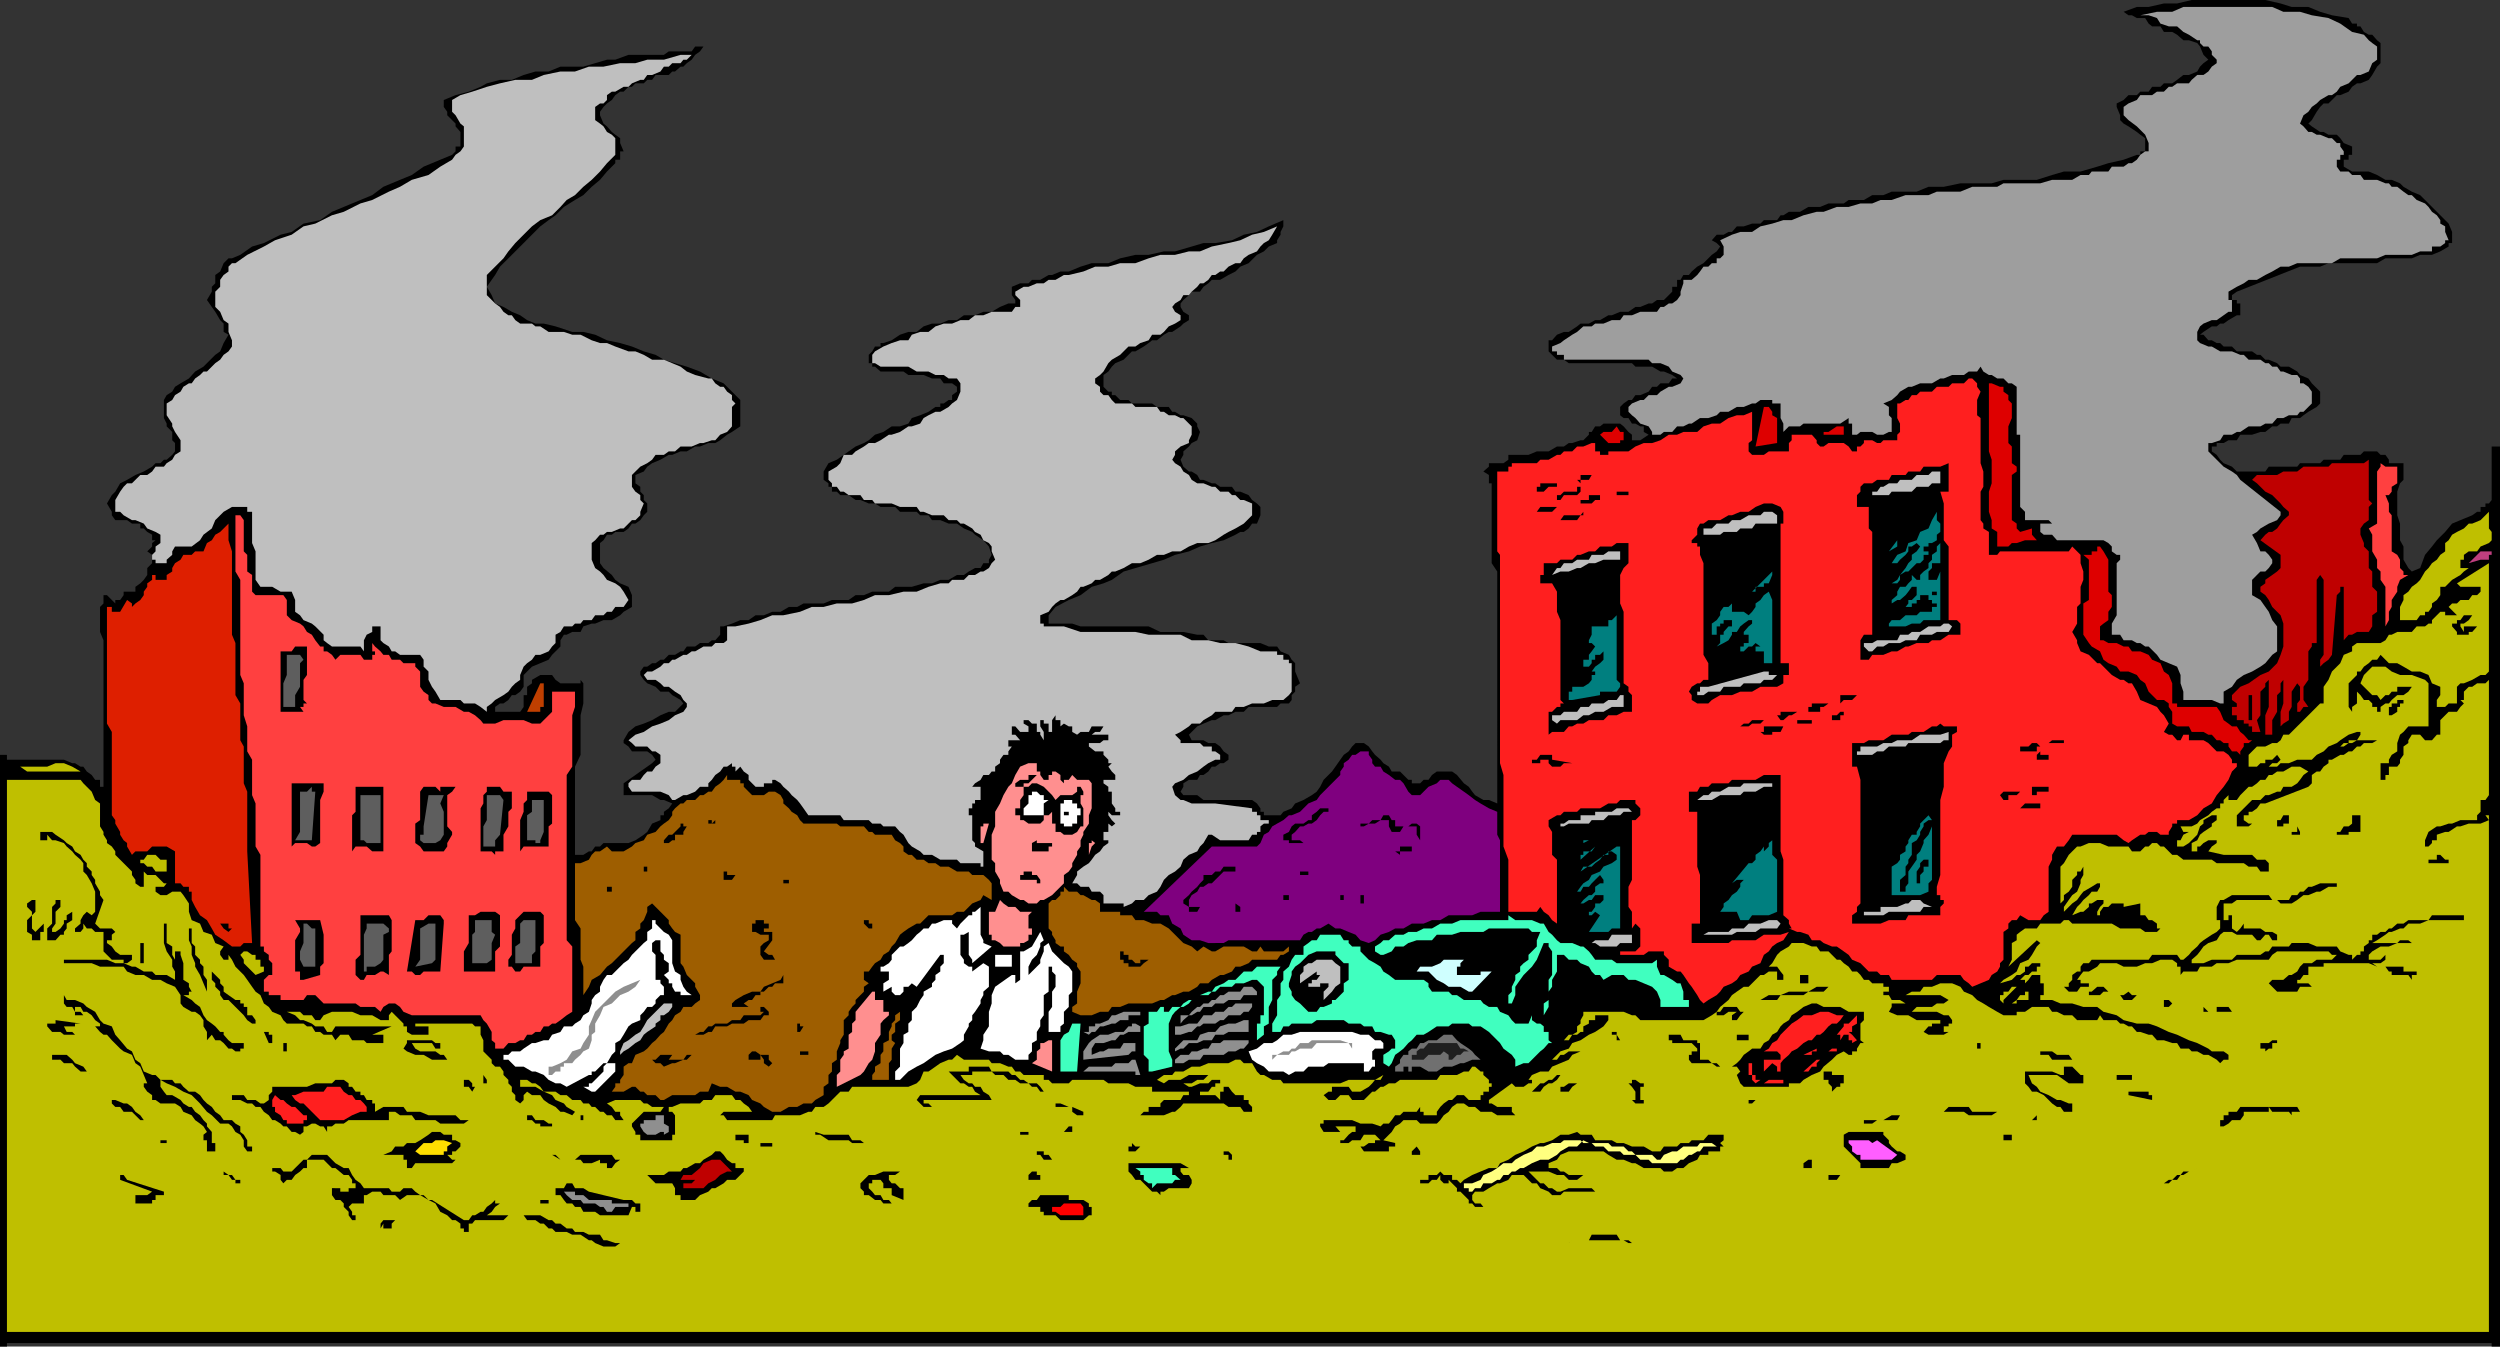 <svg xmlns="http://www.w3.org/2000/svg" width="360" height="193.898"><rect width="100%" height="100%" fill="#333333" stroke="none"/><path d="m342.3 5.797.5.402v2.899l-.5.5-.698 1.199-.5.703-1.2.5h-.5l-.699.5-.5.7-1.203.5h-.5l-1.2 1.198h-.698l-.5.5-.5.7-.7 1.199-.5.5.5.402 1.2.801h.5l.699.398h1.199l.5.5.5.7 1.203.5v1.199h-.5V23h-.703v1l1.203.7h2.399l1.199.5 1.199.698h.902l1.2.5.5.5 1.199.7 1.199.5.703.699 1 1 .7.703 1.699 1.7.5 1.198V35h-.5v.5l-1.2.7-1.199.5H348.5l-1.2.5h-3.8l-1.2.698h-7l-1.198.5h-2.899L322.102 42l-.7.5v.7h.7v.5h.5v1.698h-.5l-1.2.7-.699.5h-.5l-.5.402h-.703l-1.2.797-.5.402h.5l.7.801h.5l.703.398h.5l.5.5h1.2l.699.7h2.199l.699.5h.5l.703.699h.5l1.2.5.5.5h1.199l1.199.703.402.5 1.2.5.5.7 1.199 1.198v1.7l-.5.5-1.2.699-.699.5-.5.402H330l-.398.801h-1.2l-.5.398h-.699l-1 .801h-.703l-1.2.399h-1.698l-.5.8h-1.2l-.699.399h-1v.5h-.703V65l.703.5.5.7.5.5 1.2.5.699.698h4.101l.5-.699h4.098l.402-.5h2.899l.5-.5H337l.5-.699h2.402l.5-.5h1.899l.5.5h.699l.5.7v.5h2.102v2.398l-.5.5-.399 1.199v3.402l.399 1.2v2.398l.5.902v1.899l.699 1.199.5.5 1.199-.5.703-1.899 1-1.199.7-.902 1.199-1.2 1-1.199 1.199-.5L356 74.2l.703-.5h.5V73h.7v-.5h.5l.398-.5v-7.703H360v129.601h-1.2v-.5H1v.5H0V108.7h1v.7h8.203l1.2.5h.398l.8.5H12l.5.699.703.5.5.699h.7v1h.5V114 92.2l-.5-1.2v-3.602l.5-.5V85.7h.5l1.199 1.2v-.5h.699l.5-.7v-.5H19.5v-.7l.703-.5.5-.5.5-.703v-1l.7-.7v-1.199l-.7-.5.7-.699v-.5l.5-.402h-.5V77l-.7-.402-.5-.5h-.5v-.7H19l-.7-.5h-1.698l-.5-.699v-.5l-.7-1.199.7-1.203.5-.5.699-1.2 1-.5 1.199-.699 1.203-.5 1.2-.699.5-.5h.699l.5-.5H24l.8-.699.403-.5v-1.203l-.402-.399V62.2L24 61.4V61l-.398-.8v-2.602l.398-.7.8-.5.403-.699.797-.5 1.203-.699.899-1 1.199-.703 1.699-1.7.703-.5.5-1.199.7-1.199-.7-.402v-1.2l-.5-.5L31 44.899l-.5-.699-.7-1 .7-1.2v-.703l.5-.5v-1.2l.703-.5.5-1.199.7-.699h.5l1.199-.5L36.3 35.5 38 35l2.402-1.203L42 33.398l1.703-1.199 2.399-.5L47.8 30.5l1.699-.703 2.402-1 1.7-.7 1.601-1.199 2.399-1L59.3 25.2 61 24l2.402-1 1.7-.703.5-.5v-.7h.699V19l-.7-.8v-.403l-1.199-1.2v-.5l-.5-.699v-1l1.7-.699 1.898-.5 1.703-.699.899-.5L72 11.5h1.703l1.7-.703 1.699-.5H79l1.703-.7H84l1.703-.5 1.7-.5h1.199l1.898-.699h5.102l.699-.5h3.3l.5-.699h1.2l-.5.7-.7.5-.5.699-.699.5-.5.5H98l-.797.699h-.402l-.5.5h-1.899l-.5.703h-.699l-.5.5H91.5l-.5.5h-.5l-.7.7h-.5l-.698.5-.5.698-.7.5-.5.5-.5.7v.5l.5 1.199.5.402.7.801.5.398.699.5v.7l.5 1.199h-.5V23h-.7v.5l-1.199 1.2-1 1.198-1.199 1-1.203 1.2-1.2.699-1.597 1L80 31l-1 .7-1.2.898-1.198 1.199-1.2 1.203-2.199 2.2L72 38.397l-.7 1.2-1.198 1.699.699 1.203.5 1.2 1.199.5 1.203.698 1.2.5 1 .7 1.199.5H78.3L80 47l2.402.797H84l1.703.402 1.7.801 1.898.398 1.699.5 1.703.7 1.7.5 1.199.699 1.601.5 1.7.5 1.898.703 1.699 1 1.703.7 2.399 2.398v3.8l-1.2.801-.699.399-1 .8-.703.399h-1l-1.2.5h-.698l-1.2.703H98l-1.2.5h-.5l-1.198.7-1.2.5-.699.5-.5.698-1.203.5v1.2l.703.5v.699l.5.5V72l.5.5v1.2l-.5.5-.5.698-.703.5H91l-.5.7-.7.5h-1.198l-.5.402h-.7l-.5.797-.5.402v2.899l.5.699 1.2 1 .5.703.699.5 1.199.5.5 1.2v1.698l-1.2.7-.5.5-1.198.699h-1.2l-1.199.5h-.5L84 90.199l-.398.801h-1.2l-.8.398h-.399l-.5.801v.899L79.5 94.297 79 95l-2.398 1-1.2 1.2v1.698l-.5.7-.699.5h-.5l-.5.699-.703.5H72l-.7.5v.703h3.602l.5-.703v-1.7h.5v-1.199l.7-.5v-.5L77.8 97.2h1.7l.5.7.703.5h2.899v-.5l.398.5v2.898L83.602 103v5.7l-.801 1.698v12.7H84l.8-.5h.403l.5-.7h.7l.5-.5H90.5l1-.398 1.203-.8.5-.403.7-1.2 1.199-.5v-.699h.5v-.5l.699-.5.5-.699-1.2-.5h-.5l-1.199-.699h-4.101v-1.703l.699-.5 1-.7.703-.5 1-.699.7-.5.5-.5-.5-.699-.7-.5H91l-.5-.699-.7-.5v-.402l.7-1.2 1-.8 1.203-.399 1.2-.5 1.199-.699 1.199-.5h.902l1.2-1.203-.403-.5-1.2-.7-.5-.5h-1.198l-.7-.699-1.199-.5-.5-.5-.5-.699v-.5l.5-.699h.5l.7-.5h.5l.699-.5h.5l.699-.703h.902l.797-.5h.402l.5-.7h1.2l.699-.5H102l.5-.398h.5l.703-.8v-1.2h.5l1.2-.402 1.199-.5h1.199l1-.7H110l1.203-.5h1.2l1.199-.699h1.199l.902-.5h2.899l1.199-.5h2.402l1-.699h1.2l1.199-.5H128l.902-.699h2.399L133 84h1.203l1.2-.5h1.199l1.199-.703h1l.699-.5.902-.5h.801l.399-.7h.8v-.5l.399-.699-.399-1.199-.8-.902-1.2-.797-.402-.402-1.2-.5-1-.7h-1.198l-1.2-.5h-1.199l-.5-.699H132.5l-.5-.5h-2.398l-.7-.699h-2.101l-.801-.5h-.898l-1.2-.5h-.699l-1-.703H121l-.5-.5h-.7v-.7h-.5v-.5l-.698-.5v-1.199l.699-1.199 1.199-.5 1-.699.703-.5 1-.703 1.2-.5.699-.399.898-.8 1.203-.399 1.2-.8h1.199L130.8 61l.5-.8 1.199-.403 1.203-.5 1-.7h.7v-.5h.5l.699-.5h.5v-.699l.699-.5V55.7l-.7-.5h-1.199l-.5-.699h-1.199L133 54h-2.2l-.698-.5H126.8l-.801-.703h-.398v-.5h-.5v-1.2l.5-.5.398-.699h.8v-.5h.403l1.2-.398 1.199-.8 1.199-.403h1.2l1-.797 1.203-.402h1.2l1.199-.5h1.199l1-.7h1.601l1.2-.5h1.199L144 44.2l1.203-.5h1v-.5l-.5-.699v-1.203l1.2-.5h1.199l.5-.5h1.199l1.199-.7h.5l1.203-.5h1.2l1.699-.699 1.601-.5h2.399l1.699-.699 2.199-.5h1.902l2.2-.5h1.601l2.399-.699 1.699-.5H175l2.402-.402 1.7-.801 1.898-.399 1.703-.8 2.098-.899v.899l-.399.8v.399l-.5.8V35l-1.199.5-.703.7-1 .5-1.2 1.198-1.198.5-.7.7-1 .5-1.199.699H174.5l-.5.5-.7.5-.5.703h-1.198l-.399.5-.8.7-.403.5v.5l.402.698.801.5v.7l-.8.5L170 47l-1.2.797h-.5l-.698.402-1 .801h-.7l-.5.398-.699.5-1.203.7h-.5l-1.2 1.199-1.198.5-.5.5-.5.703-.7.5v1.7l.7.698h.5v.5h.5l.699.7h1.199l.5.5h2.902l.7.5h1.699l.5.699h.402l.797.5h.402l1.2.402.8.801v.398l.399.801-.399 1.2-.8.398-.399.5-.8.703v.5l-.403.7.402 1 .801.698h.399l.8.5.399.7h.5l1.199.5h.5l.703.5h1.7l.5.699h.699l1.199.5.5.703.699.5.5.5v1.2l-.5 1.198h-.7l-.5.7-.698.5h-.5l-.7.402-1.699.797-1.703.402-1.7.5-1.597.7-2 .5-1.601.699-1.7.5-2.402.699-1.7.5-1.698 1.203-1.2.5-1.699.5-1.601 1.2-1.7.698-1.902 1-1 1.2v1.199h3.402l1.2.402h9.8l1.7.801h3.3l2 .398h.899l.699.801h2.203l.7.399h4.597l1.203.5h1.2l.5.699 1.199.5L186 95l.5.5v1.2l.703 1.698-.703.5v.7l-.5.5v.699l-.398.5h-1.2l-.5.5h-4.101l-.7.703h-1.199l-1 .5h-.699l-1.203.7h-.5l-1.2.5-.898.398-1.199 1.199.399.8h1.699L174 107h1l.703.5.5.7.7.5v.698l-.7.5h-.5l-.703.5h-.5l-.5.7-.7.5h-.5l-.398.699h-1.199l-.8.5v.5L170 114l.402.5h2l.899.7h7l.699.5.5.698v.5h.5v.5h2.402l.399-.5 1.199-.5.5-.699 1.203-.5 1.2-.699.699-.5.5-.703.5-1 1.199-1.2.5-.699.699-1 .5-.699.703-.5.5-.699.5-.5h1.2l.699.5.5.7.398.5.8.698.403.5.797.5.402.7h1.2l1.199 1.199h.5v.5h1.199l.5-.5h.703l.5-.7.7-.5h2.199l.699.5 1 1.2.699.5.5.703.402.5 1.2.7h.8l1.2.5V82.296l-.801-1.2v-11.5h-.399v-1.199l-.8-.5.8-.699v-.5h2.098l.703-.5V65.5h2.899l1.199-.5H223l1.203-.703h1l.7-.5h.5l1.199-.399H228l.8-.8v-.399h.403l.5-.8h.7l.5-.399h2.398l.5.398.699.801.5.399v.8h1.203l1.2-.8-.7-.399v-.8h-.5L235.5 61h-.5l-.5-.8h-.7l-.5-.403v-1.2l.5-.5.7-.5h.5l.5-.699h.703l1.2-.5.5-.699h.699l.5-.5h1.199l.5-.699h.699l-.7-.5-1.198-.5h-.5l-1.2-.703H235.5l-.5-.5h-9.098l-.699-.5h-1l-.703-.7-.5-.5V49h.5l.703-.8 1-.403h.7l1.199-.797.5-.402h1.199l.902-.5h.7l1.199-.7h.5l1.199-.5h1.199l1-.699h.703l1.2-.5h.5l.699-.5h1L240.8 42v-.703h.699v-1h.5l.402-.7h.801l.399-.5.8-.699.899-.5 1.2-1.198.703-.5.5-.699-.5-.5-.703-.402.703-.801h1l.7-.399h.5l.699-.8h1l1.199-.399h1.199l.5-.5h1.902l.5-.699h.399l.8-.5h1.602l1.2-.703h1.699l1.199-.5h2.199l.703-.5h2.2l1.199-.7h1.601l1.2-.5H276l1.703-.699h2.2l2.398-.5h4.5l1.699-.5h4.8l2.2-.699 1.703-.5h2.399L302 24l1.602-.5 2.199-.5 1.902-.703h.5v-.5h.7v-1.899l-.7-.5-.5-.398-1.203-.8-.7-.403-.5-.5v-.7l-.5-1.199v-.5l1-.5.7-.699h1.203l.5-.5h1.2l.5-.699h1.199l.5-.5h1.199l.699-.5.902-.703h.801l1.2-.5.398-.7.5-.5.699-.5-.7-.699-.5-1.199-.398-.5-1.199-.402h-.8L313.5 5l-.7-.402h-1.198l-.5-.801h-1.2l-.5-.399-.5-.8h-1.199L307 2.199h-.5l-.7-.5L307.704 1h1.7l2.199-.5h1.898l2.102-.5h10.601l2.2.5L330 1h2.402l1.7.7 1.699.5 2.402.398.5.8h.7v.399h.5l.5.8.699.403h.5l.699.797"/><path fill="#9e9e9e" d="m340.402 5 .7.797.5.402.699.5v1.899l-.7.5-.5 1.199-1.199.5h-.5l-.699.703-.5.5-1.203.5-.5.7-.7.5h-.5l-1.198.698-.5.5-.7.5-.5.7-.699.5-.5 1.199.5.402.7.801h.5l.699.398h.5l1.199.5h.5l.699.7h.5v.5l.5.699v.5h-.5V23h-.5v1l.5.7h1.203l.5.5h1.2l.5.698h1.898l1.199.5h.5l.402.5h.801l.899.7.699.5h.5l.699.699 1.203.5.5.5.5.703.7.5.5.7v.5l.699.398v.8l.5 1.2h-.5V35l-.7.5h-1.199v.7H348.5l-1.2.5h-3.8l-1.2.5H337l-1.2.698h-5l-1.198.5h-1.2l-1.199.7-1 .5-1.203.699h-1.2l-.698.5-1 .5-1.2.703v1.2h.5v1.698h-.5l-.699.5-1 .7h-.703l-1.2.5-.5.402-.398.797V49l.399.398 1.199.5h.5l1.203.7h1.7l1.199.5h.5l.699.699h1.699l.703.5h.5l.5.5h.7l.5.703h.398L330 54h.8l.403.5v.7h.5l.7.5.5.698v1.7l-1.2 1.199h-.5l-.402.5h-1.2l-.8.402h-.899l-.699.801h-1l-.703.398h-1.7l-1.198.801h-.5l-.7.399h-1.199l-.5.8-1.203.399h-.5V65l.5.5.703.7 1 1 1.2.698.699.5.5.7 5.8 4.601v.5l-.5.7-1.199.5-1.203.699-.5.5-.7.402.7 1.2.5 1.198h.703l.5.5.5.7v.5l-.5.699-.5.5h-.703l-.5.5-.7.703v2.2l1.2.698.703 1 .5.7.5 1.199.7.902v3.598l-.7.5-1 1.203-.703.5-1.2.7-1.198.5-1 .698-.7 1-1.199.7v1.699h-.5l-1.203-.5h-4.098v-1.2L314 98.399V97.2l-.5-1.2-2.398-1-.5-.703-1.2-1.2h-.5l-.699-.5h-.5L307 92.2h-1.2l-.5-.8h-1.198v-1.602l.699-1.2v-7.5l.5-.5v-.699h-.5l-.7-.5V78.7l-.5-.5-.699-.402h-6.699L295.5 77h-1.2l-.5-.402v-1.2h1.7l-.5-.5h-3.398V73.7l-.7-.699V62.598h-.5v-6.899l-.699-.5h-.5l-.703-.699h-.898l-.801-.5h-.399l-.8-.5-.399-.703-.5.703H283.5l-.7.5h-1.698l-1.2.5h-.5l-1.199.7H276.5l-1.2.5h-.5l-1.198.698-.399.5-.8.7-1.2.5.797.5v1.199l.402.402v2H272l-.797.399h-.902l-.7-.399h-1.699l-.5.399h-.699V61h-.5v-.8L265 61h-5.297l-.5.398h-1.601l-.801.801V61l-.399-.8v-2.102h-1.199v-.5H253.5l-.7.5h-.5l-1.198.5h-1l-1.2.699h-1.199l-.5.5-1.203.402h-1.2l-1.198.801h-.399l-.8.398h-.903l-.7.801h-1.198l-.5.399h-1.2v-.399l-.5-.8-1.199-.399-.703-.8-.5-.403-.5-.5v-.7l.5-.5 1.203-.5h.5l.7-.699h1.199l.5-.5 1.199-.699h.5l1.199-.5.402-.699L242 54l-1.2-.5-.5-.703-1.198-.5h-1.2l-.5-.5h-12.199v-.7h-1v-.5h-.703v-.699l1.203-.5.5-.398 1.2-.8.699-.403L228 47h1.203l.5-.402h1.2l1.199-.5h1.199l.5-.7H235l1.203-.5h2.399l.5-.699h.5l.699-.5h.5l.699-.5.5-.699V42l.402-1.203v-.5h1.2l.8-.7.399-.5.5-.699H246l.5-.5h.703V37.2h.5l.5-.5v-1.2l-.5-.902 1.7-.801 1.199-.399h1.699l1.199-.8 1.703-.399 1.598-.5H258l1.703-.699 1.899-.5h1l1.898-.703h1.703l1.7-.5h1.699l1.199-.5h1.601l2-.7h3.301l1.2-.5h3.398l1.699-.699h3.602l.898-.5h5.3l1.7-.5h2.902l1.2-.699h1.199l.402-.5h2.399l.5-.699h1.699l.699-.5h.5l.703-.5.5-.703.7-.5h.5v-1.2l-.5-1.199-1.2-1.199-1.203-.902-.7-.7v-1.199l.7-.5 1.203-.5.5-.699h1.7l.699-.5h1l.699-.699h.5l.699-.5h1.703l.399-.5.8-.703h.899l.699-.5.5-.7.703-.5v-.5l-.703-.699v-.5L318 6.7h-.7l-.5-.5v-.402h-.398L315.203 5l-.8-.402-.903-.801h-1.2l-1.198-.399-.5-.8-1.2-.399h-1.199l2.399-.5h2.199L314.402 1h12.801l1.598.7h2.402l1.7.5 2.398.398 1.699.8 1.703 1.2 1.7.402"/><path fill="#bfbfbf" d="m99.602 7.898-.7.7h-.5l-.402.5h-1.2l-.5.5h-.698l-.5.699-1.2.5h-.699l-.5.703h-.5L91 12l-.5.5h-.7l-1.198.7h-.5l-.7.5v.698l-.5.5h-.5l-.699.5v1.899l.7.5.5.402.5.801.699.398.5.5v2.399l-1.2 1.203-1 1.2-1.199 1.198-1.203 1-1.2 1.2-1.198.699-.899 1L79.5 31l-1.7.7-1.198.898-1.2 1.199L74.203 35l-1 1.2-.703 1-2.398 2.398V42.5l1.199 1.2.699.5.5.698.703.5h.5l.5.7.7.5h1.699l.5.402h.699l1.199.797h2.203l1.2.402h1.199l1.601.801 1.2.398h1l1.199.5 1.898.7h1l1.203.5 1.2.699h1.699l2.398 1 .902.703 1.2.5 1.898.5h.5l.5.7.703.5h.5l.5.698.7.5v.7l.5.5-.5.5v2.8l-.7.801-1 .399-.703.8h-.5l-1.2.399h-.5l-1.198.5H98l-.797.703h-.902l-.7.5h-1.199l-.5.7-.699.5-1 .5-.703.698-.5.5v1.7l.5.699.703.5V72l.5.5-.5 1.2v.5l-.703.698H91l-1.2 1.2h-.5l-1.198.5h-.7l-.5.402h-.5l-.699.797-.5.402v2.399l.5 1.199.7.5.5.5.5.703 1.199.5.699.5.5.7.699 1.198-.7 1h-1.198l-.5.7h-.7l-.5.5h-1.199l-.5.699H84l-.398.5H82.8l-.399.402h-1.199l-.5.801-.703.398v1.2l-.5.5-.5.699-1.2.5h-.698l-.5.703-.7.5-.5.5-.5 1.2v.698l-.699.5-.5.5-.5.7-.703.5-1.2.699-.5.5-.698.5v.703l-.899-.703-.8-.5H66.8l-.5-.5h-2.899l-.699-1.2-.5-.699-.5-1V96.7L61 96v-1l-.5-.703h-2.898l-.7-.5h-.5l-.402-.7-.797-.5-.402-.398v-2h-1.2V91l-.8.398-.399.801v1.598l-.5-.7h-4.101l-.7-.5-.5-.398v-.8l-1.199-1.2-.5-.402-1.199-.5-.5-.7-.703-.5v-1.699L42 85.2h-1.598l-1.199-.699H37.5l-.7-1v-4.102l-.5-1.199v-4.5h-.698V73h-2.2l-1.199.7L31 74.897l-.5 1.2-1.2.902-.5.797-1.198.902h-2.399l-.402.7v.5l-.801.699v.5h-1.598v-.5h-.5v-.7l.5-.5V78.7l.7-.5V77l-.7-.402-1.199-.5-.5-.7-1.203-.5H19l-1.2-.699-.5-.5h-.698V72l.699-1.203.5-.7.5-.5H19l.5-.5.703-.699h1l.7-.5.5-.699h1.199l.398-.5.8-.5.403-.699L26 65v-1.602l-.797-1.199-.402-.8V61L24 59.797v-1.7l.8-.5.403-.699.797-.5.402-.699.801-.5h.399l.5-.699.699-.5.5-.5h.5l.699-.703.5-.5.703-.5.5-.7.7-.5.5-.699V49l-.5-1.203v-1.2l-.7-.5-.5-1.199L31 44.2V42l.703-.703v-1l.5-.7.7-.5v-.699l.5-.5h.5l1.699-1.199L38 35.5l1.602-.902L42 33.797l1.703-1.2 1.7-.398L47.8 31l1.699-.5 2.402-1.203 1.7-.5 2.398-1.2 1.602-.699 1.699-1 2.402-.699 1.7-1.199 1.699-1 .5-.703.699-.5.5-.7V18.2l-.5-.402-.7-1.2-.5-.5v-1.699l1.2-.699 1.7-.5 2.102-.699L72 12l2.203-.5h2.399l1.699-.703 2.402-.5h2.098l2-.7h2.101l2.399-.5H91.5l1.703-.5h2.399L98 7.899h1.602m84.3 24.699-.699 1.199-.5.8L182 35l-.5.5-.5.7-1.2.5-.698.5-.5.698h-.7l-1 .5-.699.7h-.5l-.703.5h-.5l-.5.699-.7.5h-.5l-.398.5-.8.703-.399.5h-.8l-.403.7-.797.5-.402.5.402.698.797.5v.7l-.797.5-.902.402-.7.797-.5.402h-1.199l-.5.801-1.199.398-.703.5h-1l-1.2 1.2-1.198.699-.5.5-.7 1.203-.5.5-.699.5v.7l.7.5v.698l.5.5h.699l.5.7.5.5H163l.5.5h3.102l.5.699h.5l.699.5h.902l.797.402h.402l1.2 1.2v1.199l-.399.8v.399l-1.203.5-.797.703v.5l-.402.7.402.5.797.5.402.698.801.5.399.7.8.5h.899l1.199.5h.5l.703.699h1.2l.5.5h.5l.699.703h.5l1.199.5v1.7l-1.2 1.198-1.199.7-1 .5-.699.402-1.203.797-1 .402h-1.598l-1.199.5-1.203.7h-1.2l-1.198.5h-1l-1.2.699-1.199.5H163l-1.2.699-1.198.5h-.5l-.5.5-1.2.703h-.699l-.5.5-1.203.5h-.398l-.5.7-.7.5-1.199.698h-.5l-.703.5-.5.5-.5.7-1.2.5v1.199h.5v.402h2.903l2.399.801h7.898l1.902.398H170l1.602.801H174l1.703.399h2.2l1.898.5 1.699.699h2.402v.5h.899V95h.8v.5H186v4.098l-.398.5-.801.699h-1.598l-1.203.5h-1.7l-1.198.5h-1.2l-.5.703H175l-.5.5-1.2.7-.5.5h-1.198l-.399.398-1.203.8-.797.399.797.8V107h2.8l.5.5h1.2v.7h.5l.703.5v.698H175l-1 .5-.7.5-.898.7-1.199.5-.8.699-1.2.5-.402.5.402 1.203.797.7h.402l1.2.5H175l5.3.698v.5h.7v.5h.5v.7h1.203v.5H182l-.5.402v.797h-.5v.402h-.7l-.5.801h-4.097l-1.203-.8h-.5l-.7 1.198-.5.5-.398.7-1.199.5-.8.699-.403 1-.797.703-.902.5-.7.7-.5 1-.5.698-1.199.5-.699.7H163.5l-.5.5-1.2.5v-.5h-2.898v-1.2l-.5-.5h-1.199l-.402-.699h-1.2l-.5-.5h-.699l.7-1.199v-.5l.898-.703.8-.5.403-.5.5-.7.7-.5.5-.699.699-.5V121h-.7v-1.203h.7v-1.2l.5.403.5-.402-.5-.5-.5-.7v-.5l.5.5h1.199v-.5h-.7v-.5l-.5-.699V114h-.5v-.703l-.699-.5v-.5h1.7v-.7l-.5-.5-.5-.699h-.7.7l.5-.5h-.5v-.5l-.7-.699v-.5h-1.199l-.902-.699v-.5h1.601l.5-.402h.7v-.801h-2.399l.5-.399h.7l.5-.8h-1.7l-.402.8h-1.2l-.5.399h-.699.7l-.7-.399v-.8h-.5l-.699-.399-.5.399v-.899H152V103l-.5.7v1.698h-.5V104.2h-.7v-.5h-.5v.899l.5.8v1.2l-.5-.801v-.399h-.5V104.2h-.698l-.5-.5h-.7v.5l.7.399v.8h-1.2l-.699-.8h-.5v1.199h.5l.7.8h-1.7v.903h.5l-.5.7v.5h-.703l-.5.698v.5l-.7.5v.7h-.5l-.398.5h-.8l-.399.699-.8.5-.403.5h1.602-.399v1.902h-.8v.5H140v.7h-.5v1h.5v3.6l.402.398v.5l1.2.7v2.199h-.399v-.5h-2.902l-.5-.5h-2.399l-1.199-.7H133l-.5-.5-1.2-.699-.5-.5-.698-1.199-.5-.402-.7-.797h-1.699l-.402-.402h-1.2l-.5-.5H121.5l-.5-.7h-4.598l-.699-1-.5-.699-.402-.5-.801-.699-.398-.5-.801-.703-.399-.5-.8-.5h-.399v.5H110v.5h-1.2l-1-1v-.7l-.698-.5-.5-.699-.7.7v-.7h-.5v-.5l-.699.5h-.5l-.5.7-.703.5-.5.699-.5.5v.5h-1.2l-.698.703-1.2.5h-.5l-1.199.7h-.402l-.5-.7-1.2-.5H91l-.5-.703v-.5l.5-.5h1.203l.5-.7.5-.5h.7l.5-.699.699-.5V108.7l-.7-.5h-.5l-.699-.699H91.5l-.5-.5-.5-.402 1-.801 1.203-.399 1.2-.8 1.199-.399 1.199-.5.902-.699 1.2-.5.5-.703v-.5l-.5-.5-.403-.7-.797-.5-.902-.699h-.7l-.5-.5-.699-.5h-1.199l-.5-.699.5-.5h.7l1.198-.7.5-.5h.699l.5-.5h.402l1.2-.703h.5l.699-.5h.5l1.199-.7h1.199l.5-.5h1.203l.5-.398v-2h1.2l1.898-.402 1.699-.5 1.703-.7h1.598l2.402-.5 1.7-.699h1.699l1.898-.5h2.203l1.7-.5L126 85.7h2l2.102-.5H132l1.703-.699 1.7-.5h1.199l.5-.5h1.699l.699-.703h.902l.801-.5h.399l.8-.5.399-.7.5-.5-.5-1.199V78.7l-.399-.5-.8-.402-.399-.797-.8-.402-.403-.5-1.2-.7h-.5l-.5-.5h-1.198l-.7-.699h-1.699L133 73.7h-.5l-.5-.7h-2.398l-1.2-.5H126l-.398-.5h-1.2l-.5-.703h-1.699l-.703-.5h-.5l-.5-.7h-.7v-.5l-.5-.5v-1.199l1.2-.699.5-.5.5-1.199h1.203l.5-.5 1.2-.703.699-.5H126l.8-.399 1.2-.8h.402l1.2-.399 1.199-.8h.5L132.5 61l.5-.8.703-.403 1-.5h.7l1.199-.7.5-.5.699-.5.5-1.199V55.2l-.5-.699h-1.2l-.699-.5h-1.199l-1-.5H132l-1.2-.703h-4l-.8-.5h-.398v-1.2l.398-.5 1.203-.699 1.2-.5 1.199-.398h1.199l.5-.8 1.199-.403h1.203l1-.797 1.2-.402h1.199l1.199-.5h1.199l.902-.7h1.2l1.199-.5h2.902l.5-.699h.7v-1l-.7-.699V42l1.2-.703h.699l1.199-.5h1l.699-.5h1l1.203-.7h.7l2.097-.5 1.703-.699h1.899l1.699-.5h2.199l1.902-.699 1.7-.5h2.101l2-.5h1.598l1.699-.699 2.402-.5 1.7-.402 1.699-.801 1.699-.399 1.902-.8"/><path fill="#ff1f1f" d="m284.703 59.797.5.402v6.5l.399 1.2v2.199l-.399.699v4.101l.399.5v.7l.8.5v3.3h1.2l.398-.5h9.902l.5-.699 1.2 1.2v1.199l.398 1.199V83.5l-.398 1v2.398l-.5.5v2.399l-.7 1.203.7 1.2v.398l.5 1.199 1.199.5L302 95.5h.402l1.7 1.7 1.199.698h.5l.699.5h.5l.703 1.2.5 1.199 2.399 1 .5.703.5.5.699 1.2-.7 1.198.7.399h.5l.699.8h.5l.402-.8h.801v.8h2.098L318 107l.5.5.703.7h1l.7.5.5.698v.5h.699v.5l-.7.7-.5 1.199-.699 1-1 1.203-.703 1.2-1.2.698-.898 1-1.199.7H313.5v.5h-.7V119l-.5.797v.402h-1.198l-.5-.402h-1.2l-.5.402h-.699L307 121l-.5.398-.7-.398-1-.8h-6.398l-.5.8-.699.898h-1l-.703 1.2v.699l-.5 1v6.5l-.7.5-.5.703h-1.698l-1.2-.703-.5.703h-.699l-.5.5v.7l-.703.5v4l-.5.5v.5l-.398.698-.801.5-.399.7-2.402 1-.5-.5-.7-.5-.5-.7h-3.398l-.699.7h-5.8l-.403-.7h-1.2l-.5-.5h-1.198l-1.2-1.199-1.199-.5-.5-.699-.703-.5-1-.703h-.7l-1.198-.5-.5-.399h-1.2l-.5-.8-1.199-.399h-.402l-1.2-.5H258l-.398-.699v-.5l-.801-.703v-8l-.399-1.2v-11H254l-1.2.7h-3.398l-.5.5H246.5l-.5.5h-1.2l-.398.703h-1.199v2.898h1.2v7.899L244.8 126v7h-1.2v2.797h5.301l.5-.399h3.399l1.199-.8h2.402l1.2-.399-.801 1.2-.899.398-.699.5-.5.703-.703.5-.5 1.2-1.2.5-.5.698-1.198.5-.5.7-.7.5-1.199.5-.5.699-.5.5L246 144l-.7.5-.5-.5-.398-.703-.8-1.2-.399-.5-.8-1.199-.403-.5h-.5l-1.2-.699v-1l-.698-.699v-.5h-2.2l-.699.5h-3.402v-.5h2.199l.703-.703v-2.598L235.5 133l-.5.7v-2.403l-.5-.7V127.7l.5-1v-8.601h.5l.703-.7v-1l-.703-.699v-.5h-2.2l-.5.5h-1.198l-1.2.7h-2.8l-.5.5h-1.899l-.5.5h-.5l-1.203.699V119l.5.797v3.3l.703.7V133l-.703-.5-.5-.703-.7-.5-.5-.7-.5.7h-4.097v-7.5l-.703-1.899v-10.3l-.5-1.7v-30l-.398-.5v-11.5h1.601V67.2h.5v-.5h3.598l.5-.5H223l1.203-.699h.5l.5-.5h1.2l.699-.703H228l1.203-.5h.5V65h.7v.5h1.199V65h2.898l1-.703 1.203-.5h1.2l1.199-.399 1.199-.8h1.199l.902-.399h2l.899-.8L246.5 61h1.203l1.2-.8 1.199-.403h1l1.199-.5v4.101l-.5.399V65l.5.5H254l.703-.5h2.899v-1.203l.398-.399v-.8h2.902l.7.8v.399l.5.5h.5l.699-.5h2.199l.703.5.5.703h.7v-.703h.5l.5-.5v-.399h1.199l.699.399h.5l.402-.399h2v-.8l.399-.399V61l-.399-.8v-2.102h.399l.8-.5h.399l.5-.7H276l.5-.5h1.703l.7-.699h1.699l.5-.5h1.699l.699-.699h.5l.703.7v.5l.5.698-.5 1.2v2.199"/><path fill="#de0000" d="M289.703 65v1.7l.7.5v.698l-.7.5v6.5l.7.5v.7l.5.5 1.699-.5V77l.699.797h-1.7l-1.199.402h-.699l-.5.5h-1.601v-2.101l-.801-.5v-1.2l-.399-1.199v-2.902l.399-1.2V66.2l-.399-1.2v-9.8h.399l1.199.5h.5v.698l.703.5v.7l.5.5v2.101l-.5 1.2v2.398l.5.5V65m-33.801-1.203-3.101.5 1.199-5.7h.703l.5.7v.5l.7.402v3.598m9.597-1.199h-2.898v-.399h.699l1.199-.8h1v1.199m-31.7 0v.8h-.5v.399h-1.698l-1.2-1.2.5-.398h1.2l.699-.8.5.8h.5v.399"/><path fill="#bf0000" d="M341.102 66.2V72l.5.5-.5.5v1.898l-.7.5-.5.7V77l.5 1.2v.5l.7.698v2.399l.5.5V84.5l.699.7v2.898l-.7.5v1.601l-.5.801h-1.699l-.699.398h-.5l-.703.801V84.5h-.5v.7l-.5.5-.7 8.597-.5.703-.698.5-.5.5v-1l.5-.703V83.5l-.5-.703-.5.703v9.098h-.7v.5l-.5.699v4.101l-.699 1v1.899l.7 1h-.7l-.5.703h-.402v-1.203l.402-.5v-1.899l-.402-.5-.801 1.2v2.199l-.398.703v1.2l-.801.5-.399.398V102.5l.399-1.203v-3.399l-.399.5v1.2l-.5.5v2.402l-.699 1.2v2.097h-1V103l.5-1.203v-3.899l-.5.5v.5l-.703.7V103l-.5.7.5 1.698h-1.2v-.8h-.5v-.399h-.698v-.5h-1V103h-.7v-1.203h.7v-.5l-.7-.5v-.7l1.2-1.199 1.199-.5L325.5 97.2l1.203-.5 1.2-1.199.5-1.203.398-1.2v-3.3l-.399-1.2-1.199-1.199-.5-1-.5-.699-.703-.5v-.7l.703-.5v-.5l1-.703.7-.5.5-.5v-1.899l-2.903-2.101.703-.797.5-.402h.5l.7-.5.5-.7.398-.5.8-.699v-.5l-.8-.699-.399-.5-.5-.5-.699-.703-1-.5-.703-.7-.5-.5-.7-.5.7-.699h2.902l.899-.5h2l.902-.699h3.598l.5-.5h4.601l.7-.5"/><path d="M280.602 67.2v3.597h-1.2l.5 1.703v5.297l.7.902v10.598h1.199l.5.5v1.601h-1.7l-1.199.801h-1.199l-.5.399H276l-1.2.5h-.398l-1.199.699h-.8l-1.2.5h-1.601l-.5.703h-1.2v-2.8l.5-.802h1.2v-14.8l-.5-.5V73h-1.7v-1.703l.5-.5v-.7l.5-.5h1.2l.699-.5H272l.402-.699h2l.399-.5h1.699l.5-.699h2.402l1.2-.5v.5"/><path fill="#ff4040" d="M345.203 67.898v1.7l-.8.5v.699l-.403.5h-.5l.5 1.203v1.2l.402.5v5.198l.801.5.399.7v1.199l.5.5v.5h.699l-1.2.703-.398 1v.7l-.8 1.198v1l-.403.7v1.199l-.5.902V84.5l-.7-1v-1.203l-.5-.5v-1.2l-.698-1.199V77l-.5-.902 1.199-.7v-7.5l.5-.699v-.5l.699.5h1.703v.7"/><path fill="#bfbfbf" d="M279.402 69.598h-1.199l-.5.5H276l-.7.699h-2.898l-.402.5h-2.398v-.5h.699l.5-.7h.402l.797-.5h1.203l.399-.5h1.699l.699-.699h1.703l.5-.5h1.2v1.7"/><path d="M229.703 68.398h-.5l-.402.7h-1.2v.5l-.5-.5h-.699 1.2v-.7h2.101m-5 1.2h-.5v.5H223l-.7.699h-1v-.7h.5v-.5h2.903m2.899.501v.699l-.5.5h-1.899l-.5.703h-.5v-.703h.5l.5-.5h1.899v-.7h.5m7.398.7h-.5v.5h-1.7v-.5h2.2m-4.098.5h-.5V72h-.699l-.5.5h-1.601V72h1.199v-.703h2.101M224.703 73h-.5l-.703.7h-2.2l.5-.7h2.903m32.097 2.398h-.398V95.5h1.2v1.7h-.801v1.198l-.899.5H253.5l-1.2.7h-1.698l-1.2.5h-1.699l-1.203.699-.5.5h-1.598l-.8-.5v-.7l-.399-.5.399-.699.8-.5h.399l.5-.5H246V95.5l-.7-1.203v-13.2l-.5-1.199V78.7h-.398v-.5h-.8v-.402l.8-.797v-.902l.399-.7h.5l.699-.5h1.703l1.2-.699h.5l1.199-.5h1.199l1-.699 1.199-.5h1.203l1.2.5.398.7v1.698M228 73.7v.5h-.398l-.5.698h-2.399l.5-.699h2.399l.398-.5"/><path fill="#bfbfbf" d="M255.902 74.2v1.198h-3.101l-.5.7h-1.7l-.5.5h-1.898l-.5.402h-2.402v-.902h1.199l.703-.7h1.7l.5-.5h1.199l1.199-.699h1.699l.5-.5h1.203l.7.5"/><path fill="#007f7f" d="M277.703 78.2v.5H277v.698h.703v.5H277v.7l-.5.5h-.5l-1.2 1.199h-.398l-.8.5v.703l-.399.5h-.8l.8-.5.399-.703.8-1 .399-.7.5-.5v-.699l.699-.5.5-.699-.5-.5-.7.5h-.5v.7l-.398.5-.8.699-.399.5h-.8l.8-1.2 1.2-.5.398-1.199 1.199-.402.5-1.2 1.203-.5.5-1.199.7-1.199v1.2l.5.5v1.199l-.5.402v.797l-.7.402h-.5"/><path fill="#bfbf00" d="m357.203 78.7-.5.698H355.5l-.7.5v.7h-.5v1.199h1.2l-.7.5-.5.5-1.198.703-1 1h-.7v1.2l-.5.698-.699.5v.5l-.5.7h-.5v.5h-.703l-.5.699h-2.398v-1.899l.5-1V85.7l.699-.5.5-.699.699-.5.5-.5.703-1.203.5-.5.5-.7.7-.5.5-.699.699-.5V78.2l.5-.402.5-.797.699-.402 1-.5.699-.7h.5l1.203-.5 1.2-1.199v2.399l.398.5v1.199l-.399.402-1.199.5"/><path fill="#ff4040" d="m34.602 74.2.5.698v4.5l.5.5v2.399l.699.5v2.402l.5.5h4l.5.7v2.199l.699.699 1.203.5.5.402.5.801.7.398.5.801.699.899h.5v.699h.5l.699.5.5.703.699-.703h2.902l.5.703h1.2v-.703H54v-.5h-.398v-1.2l.398.5.8.7.403.5H56l.402.703h1.2l.5.5H59.8v.5l.699.7v2.198l.5.7.703.5v.699l.5.5h.5l1.2.5h1.699l1.199.703h.699l.902.5.801.7.399.5H71.3l1.199-.5h2.902l1.2.5H77.8l1.699-1.7v-2.902h3.3v2.199L82.403 103v7.398l-.8 1.2v23.8l.8.899v9.402l-.8.5-.899.7-.703.5h-.5l-.5.398h-.7l-.5.8h-.698l-.5.403h-.7l-.5.797h-.5l-.699.402h-1L72.5 151h-1.2v-.8l-.5-.403v-1.2l-.698-1.199-.5-.5-.399-.699h-9.902l-1.2-.5-.5-.699-.699-.5H56l-.797.5-.402.7L54 145h-2.098l-.699-.5h-4.601l-.5-.5-.7-.703h-1.199l-.5.703h-3.3v-.703h-1.7v-.5H38v-1.7l.703-.699h.5V138.7l-.5-.5v-.699L38 137v-.703h-.5v-13.2l-.7-1.199V115.7l-.5-1.199v-5.102l-.698-1.199v-3.601l-.5-1.598v-4.602l-.5-1.199V83.5l-.7-1.203v-8.098h.7"/><path fill="#de1f00" d="M33.902 96.7v3.398l.7 1.199v5.3l.5.903v5.297l.5 1.203v8.598l.699 13.199h-1.2l-.5.5h-1.199l-1.199-.899-1.203-.8-.5-.899-.7-1.199-1-.703-.698-1.2-.5-1v-1.199h-.399v-.699h-.8l-.403-.5h-.797v-4.601l-1.203-.7h-2.098l-.699.7H19.5l-.5.5-.7-1.2v-.5l-.5-.398-.5-.8v-.403l-.698-1.2v-.5l-.5-.699v-12l-.7-1.199V87.4h.7v.699H17.3l1-1.7.699.5v.5l.5-.5.703-.5.5-.699v-.5l.5-.699V84l.7-.5v-.703h.5v.703H24v-.703l.8-.5v-.5l.403-.7.797-.5.402-.699h1.2l.5-.5H29.3l.5-1.199.699-.402L31 77l.703-.402 1.2-1.2v2.399l.5 1.601v12l.5 1.2v4.101"/><path fill="#007f7f" d="m272 79.398 1.203-1.601v.902zm0 0"/><path d="M234.5 78.2v2.898l-.7.699-.5 1v4.101l.5 1.2v10.3l.7.5v.7l.5.5v2.402h-1.2l-1 .5h-1.198l-.7.7h-2.101l-.801.5h-.898l-.7.398h-.5l-.699.8H223.5l-.5.399V102.5h.5l.703-.703h.5v-.5h.5l-.5-.5v-11.5l-.5-1.2V85.2L223.5 84h-1.7v-1.203h.5v-1.7h1.903l.5-.5h1.7l.699-.699h.5l1.199-.5h.902l.7-.699h1.699l.699-.5h1.699"/><path fill="#007f7f" d="M279.402 81.098h-1.199v.699l-.5.5V83.5h1.2l.5-1.203v7H277l-.5.5h-1.2l-.898.402h-3.199.797v-.402l.402-.5v-.7.7h1.2l.8-.7H276l.5-.5h1.703v-.699h.7v-.5h-.7v-.5h-.5V85.7H276.5v.7h-.5v.5h-.7v.5h-.898l.399-.5v-.5h.5l.699-.7v-1.2h-.7l-.5.7-.398.5-.8.698h-.399l-.8.5v-.5l.8-.699v-.5l.399-.699h.8l.399-.5.5-.5v-.703l.699.703h.5v-.703l.5-.5.703-.5v-.7l.5-.5v-.699l.7-.5V78.7l.5-.5v2.899"/><path fill="#de0000" d="m303.602 85.2.5.5v1.698l-.5.7v1.199l-.7.5-.5.402v2h.5l.7.399h1.199l1 .5h.699l.5.699h1.203l1.2.5.5.703 1.199.5.5 1.2.699.5.5 1.198v2.899h.699v.5h5.703l.5.703.5 1.2.7.5.5.398h.699l.5.8.5.399.699.8h.5l-.5.403h-.7v.5l-.5.7v.5l-.5-.5h-.699l-.5-.7v-.5h-.699l-.5-.402h-.5l-.703-.801h-.5l-.7-.399h-1.698l-.399-.8H313.5l-.7-.399V102.5l-.5-.703v-.5l-.698-.5h-1l-1.2-1.2-.5-1.199-.699-.5-.5-.699-1.203-.5h-1.2l-.5-.699-1.198-.5-.7-.5-.5-1.203-1.199-.7-.402-.5-.801-1.199v-4.5l.8-.5v-5.8l-.8-.7h1.203v-.5H302V78.7h.402l.5.7.7 1.199V85.2"/><path fill="#bfbfbf" d="M233.3 79.398v1.2h-2.398l-1.199.5h-.902l-1.2.699h-.5l-1.199.5h-1.199l-1.203.5.703-1h.5l.5-.7h1.2l.699-.5h1.699l.402-.699h1.7l.699-.5h1.699"/><path fill="#bf3f7f" d="M358.402 79.398h.399v.5h-.399v.7h-1.199l-1.703.5.5-.5.703-.7.5-.5h1.2"/><path fill="#bfbf00" d="m358.402 96.7-.5.5h-.699l-1.203.698-1.2.5h-.5l-.5.5v2.399h-1.198l-.5.5h-1.2v.703-1.703l.5-.7v-1.199l-1.199-.5-.5-1.199-1.203-.5h-1.2L346.103 96l-.899-.5H344l-1.2-1.203-.5.703h-.698l-.5.5-.7.5-.5.7h-.5v.5l-1.199 1.198v3.399l.5.703v-.703l.7-.5v-1.7l.5.5.5.7h.699l.5.5v.5h.699v.703h.5v-.703l.699-.5h.5l.402-.5.801-.7h.899l.699-.5.5-.699h-2.098v.7h-.8l-.403.5h-.5l-.7.699-.5-.7h-.698l-1.7-1.699.5-1.199 1.2-1.199h1.898l.902.7 1.2.5h1.699l1.902.698.5.5v6.2h-2.902l-.7.8-.5.399-.398 1.203v1.2l-.8.5-.403.698v.5h-1.2v2.399h.7v.5-1.2h.5v-1.199h1.203l.399-.5v-.5l.5-.699V107.5l.699-.5v-.402l.5-.801h1.199l.703.8h1l.7-.8h.5v-2.098l1.199-1.199h1.199l.5-.703.5-.5-.5-.5h.5v-1.2l.699-.699h.5l.703-.5h1.2l.5-.5V114.5l-.5.7h-.7v1.698l-.5.5v.7h-2.402l-1.2.5h-.5l-1.199.402h-.5l-1.199.797-.5 1.203v.898h.5l.5-.5V121h.7v-.8l1.199-.403h.5L353.8 119h.5l1.199-.402h1.703l1.2-.5-.5-.7h.5v-.5 74.899H1v-79.5h10.602l.398.5L13.203 114l.5 1.2.7.5v3.3l.5.797v.402l.5.801v.398l.699.5.5.7v.5l1.699 1.699.699.703v.5l.5.7v.5l.703.5h.5v-2.2l.5.5h1.2l1.199 1.2H24l-.398.5h-1.2v.698l.7.5H24l.8-.5H26l.402.5.801 1.2v1.199l.399 1.203 1.199.5.5 1.2 1.199.398.5 1.199 1.203.5-.5.703v.5l.5.7h.7v-.7l.5.7.5 1 1.199 1.198.5.7.699 1 .5.699.699.5.5 1.203.703.5.5.7 1.2.5.398.698.5.5h2.402l.5.399h.7l.5.8h.699l.5.403H47.8l.5.797.7-.797h1.203l.5.797h1.7l.398.402h2.402V149h-1.601l2.8-1.203h-8.101l-.5.8h.5-1.2l-.5-.8h-1.199l-.5-.399-1.199-.5h-.5l-.703-.699-1.2-.5h1.903l.5.5h1.2l.5.7h.699l.5-.7 1.199-.5h2.902l1.2.5h1.699l1.199.7H56v-.7l.402-.5 1.7 1.7v.398h.5v.8l.699.403h2.402v-1.203h-1.902v-.399H68l.402.399h.801V149l.399.797v1.601l1.199 1.2v.5l.5.5H72l.5.699v.5l.703.703v.5l.5.5v.7l.5.5v.698l.7.5.5-.5v-.699l.5-.5.699.5H77.8l.5.7.699.5 1 .5.703.699h.5l1.2.5.398-.5-1.2-.7-.398-.5-1.203-.5-.5-.699-1.2-.5-1.198-.699h-2.2v-1h1l.7.5h.5l.699.5.5.7H80l.703.5h.899l.8.698h1.2l.398.5h.8l.403.5h.5l.7.7h.5l.5.5h.699l.5.699H89.8l-.5-.7v-.5h-.7l-.5-.699-.699-.5h-.5.5l1.2-.5h3.601l.5.5h.5l.7.5h1.699l-.5.7h-2.399l-.5.5-.703.699-.5.5v.402l.5.801v.398h.703v.801H96.8v-.8h.402v-2.801l-.402-.5h-.5v-.7h.5l1.199-.5h2.8l.5-.5h1.2l.5-.699h2.402l.5.7h.7l.5.5.699.5.5.699h-4.098l-.5.5h.5l.5.699h6.5l.399-.7h3.601l1.2-.5h.5l.5-.699h1.199l.699-.5 1.7-1.698h1.203l.5-.699h8.098L132 156l.5-.5.5-1.203h.703l1-.7.7-.5 1.199-.5h.5l.699-.699 1 .7h3.601l.399.5H144l1.203.5h.5l.5.699h.7l.5.5h2.898v.703H151l.5.5h2.402l.5-.5h4.5l.7.5h2.898l1 .5h2.402v.7h5.301v.5h-.8l-.403.698h-2.398l-.5.5v.5h-1.7v.7h-.699l-.5.5h3.399l1.199-.5h.402l.797-.7.402-.5h5.801l.7.5h1.699l.5.7h1.199v-.7l-.5-.5v-.5h-.7v-.699h-1.199l-.5-.5-.5-.699h-.699v.7h-.5v1.198L175 157.7h-2.2v-.5h1.2l.5-.699h.5v-.5h.703v-.5H174.5l-.5.5h-1.2l-1.198.5h-.399l-.8-.5h1.199l.8-.5h.899l.699-.703h-2.797L170 155.5h-1.7l-.698.5-1-.5 1-.703h1.199l.402-.5h1.2l1.199-.7h1.199l1.199-.5h2.902l1-.5h.7l.5.5h1.199l.699 1.2.5.5h.5l1.203.703h1.2l.398.5H193l1.203-.5H198l1.203-.703-.402.703H198l-.398.5-.5.5-1.2.7h-1.199l-.5-.7h-2.402v.7h-.5l-.7.5.7.698h1l.699-.699h1.203l.5.7h1.7l1.199-1.2H198l.8-.699h.403l.797-.5h.902l.7-.5h5.3l.5-.703h2.399l1-.5h.699l.5-.7h.402l.801.7h.399v.5l.8.703v.5h.399v.5h-.399v.7h-.8v.5h-.399v.698H211.5l-.7-.699h-1l-.698.7h-.5l-.7.5-.5.5-.5.699v.5H205v-.5h-.5v-.7l-.5.7h-1.898l-.5.5h-.7l-.5.699-.402.5h-.797l-.402.402-1.2-.402h-1.699l-1.199-.5h-4.101v.5h-.5v.402l.5.801H193l-.7-.8h2.903v.8h-.5l-.5.398-.703.801h-.5v.399h1.203l.5-.399h1.2l.5-.8H198l.8.8h-.8v.399h-.898l-.7.5h-.5l.5.699H200v-.7h.902v-.5l-1.699-.398.797-.8.402-.399.5-.8.7-.403.5-.5H204l.5.5h2.402l.5-.5.5-.7.7-.5.5-.699.699-.5h1l.699.5h.902l.801.7h1.598l.8.5h2.602l-.5-.5v-.7h-2.101l-.801-.5h-.399v-.5l3.301-2.398.5.5h1.2l.699-.5h.5v-.5h-.5l.5-.703 1.199-.5H223l.5-.7 1.203-.5 1.2-.5.5-.699 1.199-.5h-1.7l-.699.5h-.5l-.5.7h-.703l1.203-1.2 1.2-.398.5-.8 1.199-.403L228.8 149l.902-.402 1.2-.801.699-.899v-.699h-1.899v.7h-.902v.5l-.801.398v.8h-.398l-.5.403h-.7l-.5.797h-.699l-.5.402.5-.402.7-.797h.5l.699-.402v-.801l.5-.399v-.5l.398-.699v-.5h5.8l1.2.5h.5l.703.7h9.098l1.199-.7.703-.5.5-.699 1.2-1 .5-.703.699-.5 1-.7h.699l1.699-1.699h.5l.703-.5h1.2v1.2h.898v-.7l-.399-.5-.5-.699h-1.199l.5-.5.7-1.199.5-.5 1.199-.703.398-.5h1.703l1.2.5h.699l.5.703h1.199l1.199 1.2h.5l.5.5.703.5.5.698h.7l.5.5.5.7h.699l.5.5h1.601v.5H272v.699h-.797v.5h-.402H272l.402.703h1.2l.8.5h-2v.5l-.402.7 1.203.5h1.598l1.199.698h3.402v.5h-1.199v.399h-.5l-.703.8.703.403h2.2l.699-.402h-1.2.5v-.801h.7v-.399h.5v-.5l-.5-.699h-.7l-1-.5h-3.601L276 145h2.203l.7-.5h1l.699-.5-1.2-.703h-5l.899-.5h1.199l.5-.7h1.203l1.2-.5h1.699l1.199.5.5.7 1.199.5.703.703.899.5.8.5 1.2.7.898.5h1.902v-.5h1.2l1-.7H295l.5.7h.703l1 .5h1.2l.699.698H302l.402-.699.5.7h1.899l.5.5h.5l.699.398h.5l.703.8h.5l1.2.403h.5l.699.797h1l1.199.402h.699l.5.801h1.203l.399.398h.8l.899.5H318l1.203.7.5.5.5-.5h.7v-.7l-.7-.5H318.5L318 151l-1.598-.8-1.199-.403L313.5 149l-1.2-.402-1.698-.801-1.2-.399h-1.699l-1.902-.5-1-.699-1.899-.5L302 145h-2l-1.598-.5h-1.699l-1.203-.5h-1.7v-.703h.5v-1.7h-.5v-1.199h-1.198l-.5.7-.5.5-.7.5h-.5L288.5 144v.5l-.5-.5v-.703h.5v-.5h.703l.5-.7h1.2l.699-.5v-.5h-.7l.7-.699h.5l.5-.5h.699v-.699h.5v-.5h-1.2l-.5.5h-.5v.7l-.699.5h-.5l-.699.699-1.703.5.5-.5 1.203-.7.7-.5.5-1.199 1.199-.5.5-.699.699-1.203.5-.5-.5-.399-4.098 3.801.5-1v-2.402l.7-.399v-.8l.5-.399.699-.5h1.699l.5-.699h2.902l.5-.5h.7l.5.5h5.699l1.199.7h2.902l.7.5h1.699l.5-.5h-.5v-.7l-.7-.5h-.5l-.5-.703h-1.199.5v-1.7l-2.402.5v-.5h-1.7l-.5.5h-.699l-.5.7v.5H302v-.5l.402-.7.5-.5v-.5H302l-.797.5h-.402v.5l-.801.7h-.398l-1.2.5.7-1.2.5-.5.398-.5.8-.699.403-.5H302l.402-.699v-.5H302l-.797.5-1.203.7-.398.5-.5.699-.7.5-1.199 1.199v-.7l.7-1 .5-.699.699-.5.5-1.199v-.5L300 126v-1.203l-.398.703h-.5v.5l-.7.7v1l-.5.698-.699.5v.7l-.5.5v.5-5.801l.5-.5.7-1.2 1.199-1.199h.5l1.199-.5h1.601l1.2.5h2.898l.5.7h1.203l.7-.7h.5l.5-.5h.699l.5.5h.5l1.199 1.2h.699l.902.699h4.098l.703.5h3.899l.699.5H325l.5.703h1.203v-1.203l-.5-.5H325l-.7-.7h-4.097l-2.203-.5.5-.699.703-.5V121H318l-.7.398-.5.5h-.398v.7h-.8v-1.2l.8-.398.399-.8.5-.403L318.5 119v-.402l.703-.5v-.7h-.703l-1.2.7v.5l-.5.402-.398 1.2-1.199 1.198-.8.5h-.903V121h.5l.402-.8.801-.403h-.8L314 119h1.602l.8-.402.399-.5 1.199-.7.5-.5.703-.5h.5v-.699h.5v-.5l.7-.699v.7h1.199l.5-.7.5-.5.699-.703h.5l.699-.5.5-.5h.703l.5-.7h.5l.7-.5h.898l1.199-.699h1.203l1.2.7-.7.5-.5.699-.402.5-.801.5h-1.2l-.398.703h-.5l-1.199.5h-.5l-.703.7h-1.2l-2.198 2.198V119h1.699l.5-.402h-.5l-.7-.5v-.7h.7v-.5h.5l.699-.5.5-.699h.703l6.2-2.402.5-.5v-1.2l.699-.5h.5l.5-.699.699-.5v-.5h.5L337 108.7h.5l.703-.5h.5l.7-.699h.5l.5-.5h1.199l.699-.402h-2.899l-.699.402h-.5l-.703.5h-.5l.5-.5h.703v-.402h1.2l.5-.801v-.399h-.5l-1.2.399-1.203.8-.5.403-1.2.5-.698.7-1 .5-.7.698h-2.101l-1.2.5h-1.199l-.5.5h-1.199l.5-.5h.7l.5-.5-.5-.699-.7.7h-1v.5h-.703l-.5.5h-1.2v-1.7l1.2-1.199h1.203l1-.5h.7l.5-.402.398-.801h.8l1.2-1.2.402-.398 1.7-1.699.699-.703.5-.5h.5v-2.399l.699-1 .5-1.199L337 95.5l.5-1.203 1.203-.5v-.7l.7-.5h3.398l.699-.398.5-.8h.402l.801-.399h2.098l.699-.8h1.203l.5-.403h.5v-.5l1.2-1.2h.699v.5h1.699l-1.2-1.199.5-.5h.7l.5-.5h1.199l.5-.699h.703l.5-.5V84.5h-2.902l-.5-.5 4.601-2.902v15.601"/><path fill="#007f7f" d="M255.203 88.598V95.5H254v.5-2.203h-1.2v-.7h.7l-.7-.5-.5.5h-.5l-.698.7h-.5v-.7h.5v-.5h.699v-1.199h-.7V91l.7-.8.5-.403v-.5h-.5l-.7.5-.5.402-.5.801h-.699v.398l-.5.801-.699.399-1 .5.5-.5v-1.2h.5V91l.7-.8h.5v-.903h-1.2v.5h-.5v.402h-.5v1.2h-.703v-1.602l.703-.5.5-.7v-.5l.5-.699h.7l.5-.5v1.2h1.699v-.7.7l.699.5.5-.5.5-.7v-.5l.699-.5.5-.699.703-.5V84H254v.5h-1.2v.7h-.5l-.5.5 3.403-3.403v.5l-.5 1.203v1.2l.5 1.198v2.2"/><path d="M278.902 85.2v.5h-.699v-.5h.7M356 88.598l-.5.699-.7.5h-.5v.402l.5.801v-.8h1.903L356 91h-.5v.398h-1.7V91l-.698-.8v-.403h.699v-.5h.5l.5-.7H356"/><path fill="#007f7f" d="m233.3 98.898-.5.7h-2.398v.5l-4 .699h-.5v-1.2h.5v-.699H228l.8-.5.403-.5V97.2h.5v-.5h-.5l.5-.699.7-.5.5-.5v-1.203l-.5.5h-.7V95h-.5v.5l-.402.5H228v.7V95h.8v-.703l.403-.5.5-.7-.5-.5h-.402v.5-.898l.402-.8v-1.2h2.399v-.902h.5l.699-.7v9.301l.5.5v.5"/><path fill="#bfbfbf" d="m281.102 90.2-.5.8h-1.7l-.699.398H276.5l-.5.801h-1.598l-.8.399H272l-.797.5h-.902l-.7.699h-.5l-.699-.7v-.5h1.2l.699-.398h2.902l.399-.8h1.199l.5-.399h1.199l1.203-.8h1.7l.5-.403h.699l.5.402"/><path d="M44.203 93.797v3.402l-.5.7v2.898l.5.5h-.5v.5h-.5l.5.703h-3.3v-8.703H42l.5-.7h1.703v.7"/><path fill="#5e5e5e" d="m43.703 95-.5.5v3.398l-.703 1.2v1.699h-1.7v-3.399l.5-1.199v-2.902h1.903l.5.703"/><path fill="#bfbfbf" d="M255.902 96.7v.5l-.699.698H254l-.5.5h-2.398l-.5.5h-2.399l-.5.7H246l-.7.5h-.898v-.5h.399v-.7H246l8-2.199h.703v.5h1.2v-.5"/><path fill="#bf3f00" d="M78.3 98.398v3.399h-.5v.703h-1.898l1.899-4.102h.5"/><path d="m267.402 100.098-.699.699H265.5l-.5.5v-1.2h2.402"/><path fill="#bfbfbf" d="M233.8 101.297v.5h-1.698l-1.2.703h-1.199l-.902.5H228l-.898.7h-2.399l-.5.5-.703-.5v-.7h1.203l.5-.5h1.899l.5-.703h1.199l.402-.5h1.7l.699-.5h1.199l.5-.7h.5v1.2"/><path d="M324.3 100.098v4.101-.5h-.5v-3.601h.5m21.802 1.199h-.5v.5h-.399v.703l-.8.5H344v-1.203h.402v-.5h.801v-.5h.899v.5m-82.802 0-.698.5h-.5v.703h-1.7v-.703h.5v-.5h2.399M258.8 102.5l-.8.5h-.398l-.801.7h-.399l-.5-.7h.5v-.5h2.399m6.699.5h-.5v.7h-1.2v-.7h.7l.5-.5h.5v.5m-11.5.7-.5.5h-1.2l-.5.398h-1.198l.5-.399h.699l.5-.5H254m6.902.001v.5h-2.101v-.5h2.101m-4.102.898-.398.8h-1.199v.399H254l-.5-.399h.5v-.8h2.8m25 .8-.698.399v1.703l-.5.7-.7 1.698v3.399l-.5 1.902V126l-.5 1.7v1.198h.5v.7h.5v.5l-.5.5v1.199h-4.601l-.399.703H272l-1.2.5h-4.097v-1.203l.7-.5v-.7l.5-.5v-17.8l-.5-1.899h-.7V107h1.7l.699-.402h2.101l1.2-.801h2.398l.5-.399H277l1.203-.8h.7l.5-.399.5.399h1.898v.8"/><path fill="#bfbfbf" d="M280.602 105.398v1.2h-.7l-.5.402h-4.601l-.399.5H272l-.797.7h-.902l-.7.5h-2.199v-.5h.5v-.7h2.399l.902-.5h1.2l.8-.402h2.098l1.199-.801h2.902l1.2-.399"/><path d="M297.203 106.598V107H295l.5-.402h1.703m-3.403.902h-.5v.7h-2.398v-.7h1.2l.5-.5h.699l.5.5"/><path fill="#7f007f" d="M202.102 112.797 202.8 114l.5.5h1.199l1.203-1.203 1.2-.5.5-.5h1.199l.5.5.699.5 1 .703.699.5.902.7.801.5 1.2.698 1.199.5v3.301L216 121v10.297h-2.797l-1.203.5h-3.398l-1.2.703h-1.199L205 133h-1.7l-1.198.7h-1.2l-.902.5-1.2.398-.8.8-.898.399-1.2-.399-.699-.8-1-.399-1.203-.5h-.7l-1-.699-1.198.7h-.5l-.7.5h-.5l-.699.398-.5.8h-10.3l-.7.399H174l-1.2-.399h-1.198l-1.2-.8-.402-.899-1.2-.699-.5-1.203h-1.198l-.5-.5h-1.899l9.797-9.399h6.5l.5-.5.5-1.199.703-.402.5-.797.7-.402.898-.5.8-.7H186l1.203-.5 1.2-1.199 1.199-.5.5-.699.5-.5.699-.703 1.699-1.7v-.5l.5-.699v-.5l.703-.5.5-.699h.5l.7-.5h1.199v.5l.5.7v.5l.398.5h.8l.403.699.797.5.902.699h.7l.5.5"/><path d="M295 108.7v.698h-1.7v-.699l.5-.5v.5h1.2m-71.5.699 2.902.5h-1.199l-.5.5H223.5l-.5-.5v-.5h-1.2v.5h-1.198v-.5h.699l.5-.699h1.699v.7"/><path fill="#bfbf00" d="M11.602 111.098h-7.7l-1-.7h3.899l1.199-.5h1.203l1.2.5 1.199.7"/><path fill="#ff8f8f" d="M149.3 109.898v1.2h.5v.5l.5.699h.7v-.7h.5v-.5h.5l.703.5v.7l.5.5v-.5h.7l.5-.7v-.5.5l.699.7h1.699l.402.5v3.601l-.402 1v1.2l-.801 1.199v.402l-.398.801v.898l-.5.7v.5l-.7 1.199v.5l-.5.703-.699.5v1.2l-.5.5-.703.698-.5.5-1.2.7h-.5l-.5.5h-1.198l-.7-.5h-.5l-1.199-.7-.5-.5h-.703l-.5-1.199v-.5l-.7-1.199v-1.203l-.5-.5v-3.598l.5-1.199v-2.102l.7-1.199.5-1.199.703-1.203.5-.5.5-1.2.7-1.199 1.199-.5h1.199"/><path fill="#9e5e00" d="m107.102 113.297.699.703.5.5H110l.703-.5h.899l.8.5.399.7v.5l.8.698.399.5.8.5.403.7.5.5h4.797l.5.402h3.402l.7.797h.5l.398.402h2.402l.5.801.7.398.5.5v.7l.699.5h.5l.699.699h1l.703.5h1l.7.5h1.199l1.199.703h1.699l.5.5h1.602l.8.7.399.5v2.398l-1.2-.7-.398.7-1.203.5-1.2 1.199h-1l-.698.5h-3.399L132.5 133h-.5l-1.2.7-.698.5-.5.398-.7 1.199-.5.5L128 137l-.797.5-.402.7-.801.5-.398.5-.5.698h-.7v1.2l.7.5-.7.5v.699l-.5.5-.699.703v.5l-.5.5-.5.7v.5l-.703.698V149l-.5.797v.402l-.5 1.2v1.199l-.7.5v1.199l-.5.5V156l-.698.5v1.2l-1.2.698-.5.5h-1.199l-.902.5h-1.2l-1.199.7h-1.199l-1.203-.7-.5-.5-1.2-.5-.5-.699-1.198-.5h-.7l-1.199-.699h-1l-1.203-.5-.5 1.2h-1.2l-.698.5H96.8l-1.2.698h-.5l-.699-.699h-1.199l-.5-.5h-.5l-.703-.699H91l-1.2.7h-2.398.7l.5-.7v-.5h.699v-.5l.5-.703v-1.2l.699-.5h.5l.5-1.199 1.203-.5.5-.398.7-.8.5-.403.699-.797.5-.402.699-1.2.5-.5.402-.699.797-.5.402-.699h1.2l.5-.5.699-.5v-.703l-.7-1.2v-.5l-1.199-1.199-.5-1.199-.402-.5v-4.101l-.797-.399-.402-.5-.5-.699v-.5l-.7-.703-1.699-1.7-.699.5v.7l-.5 1.203-.5.5v.7l-.703.5v1.198l-.5.399L89.8 137l-1.698 1.7-.7.5-1 1.198-1.199.7-.402 1-.801 1.199v-4.098l-.398-1v-4.5L82.8 132.5v-8.203h.8l1.2-.5.402-.7.5-.5h.7l1-.699.699.7H89.8l1.199-.7.5-.5 1.203-.398.5-.8 1.2-.403.699-.797.5-.402.699-.5.5-.7v-.5l.402-.5.797-.699h.402l.5-.5h1.2l.699-.699h.5l.699-.5h.5l.5-.703.703-.5.5-.5.5-.7v.7h1.899v.5h.5v.5"/><path d="m149.3 111.598-1.198 1.199h-.7v.5h-1.199v-.5l.7-.5h1.199v-.7h1.199"/><path fill="#bfbfbf" d="M255.203 112.797v.5H254l-1.2.703h-1.698l-.5.5h-2.899l-1.203.7h-2.098l.899-.7H246l.5-.5h1.203l1.2-.703h1.699l.5-.5h4.101"/><path d="M46.602 112.797V114l-.5 1.2v6.198l-.7.5h-.5l-.699-.5H42.5l-.5.5v-9.101h4.602M152 115.2l.703-.7h1.7l.699-.5v-.703h.5L156 114v.5h-.398v1.2l.398.698V119h-.398l-.5.797-.7.402h-1.199l-.5-.402H152v-1.2h-.5v-1.699l-.5.5h-.7v.7l-.5.5h-1.698l-.7-.5h-.5v-.7h-.699v-1h.7V115.2l.5-.699v-1.203h.699l.5-.5h.699l1 .5.699.703.5.5.5.7m-96.797-1.904v9.3h-1.601l-.801-.699h-1.598l-.5.7v-5.2l.5-.5v-3.601h4m10.399 0-.5.703-.7.5v4.5l.7.797v.402l-.7 1.2v.5l-.5.699H61l-.5-.7-.7-.5v-2.8l.7-.5V114l.5-.703h1.703l.7.703v-.703h2.199m227 1.203v-1.203h2.898-.5V114h-1.7v.5h-.698M73.703 114v2.398l-.5.5V119l-.703 1.2v2.398h-1.2v.5l-.5-.5h-1.597v-6.2l.399-.699V114.5l.5-.5v-.703H72l.5.703h1.203"/><path fill="#5e5e5e" d="M44.902 121H42.5l.703-1.203V114h1l.7-.703V114h.5l-.5 7"/><path d="M79.5 114.5v4.098L79 119v2.898h-3.598l-.5.7v-4.5l.5-1.2V115.7l.5-.5V114H79l.5.5"/><path fill="#fff" d="m151 115.2-.7.5v1.698h-2.898v-1l.7-.699V114.5h.5v-.5h.699l.5.5h.5v.7H151"/><path d="m290.902 114-.5.5h-1.199v.7h-.703l-.5-.7.5-.5h2.402"/><path fill="#5e5e5e" d="M54.8 121.398h-2l-.398-.398h-.5v-6.5h2.899v6.898M72 120.2l-.7.8v.898h-1.698V119l.5-.902V114.5H72l.5.7-.5 5m-8.098-5.7-.5 1.2.5 1.198v3.301l-.5.801-.699.398H61l-.5-.398v-.8h.5V119l.703-4.5h2.2m14.397.7v4.597L77.8 121v.398h-.698V121h-1.2v-3.602l.7-.5V115.2H78.3"/><path fill="#fff" d="M155.602 116.898v.5h-.5v1.2h-.7V119h-1.199v-.402h-.5v-2.899h.5v-.5h1.2v.5h.699v.7h.5v.5"/><path d="M293.8 115.7v.698h-2.898l.7-.699h2.199m-102.501.699v.5h-.698l-.5.5-.5.7-.7.5h-.5l-.699.402h-.5l-.703.797-.5.402h-.398.398V121h1.203l.5.398h-2.101V121h-.801v-.8l.8-.403L186 119l.5-.402h1.203l.7-.5h.5v-.7l.699-.5.5-.5h1.199"/><path fill="#bfbfbf" d="M235 116.898h-1.2l-.5.5h-1.698l-.7.7h-1.699l-.402.5h-2.899l-.699.402h-.5v-.402h.5l.7-.5h1.699v-.7h2.101v-.5h2.399l.699-.5h1.699l.5.5"/><path d="M153.902 116.898v.5h-.699v-.5h.7M200.902 119h1.899l.5-.402H204l.5.402v2l-.5-.8V119h-1.898l-.5.797h-1.2L200 119v-.902h-1.2l-.8.5h-.898l-.7.402h-.5v-.402h1.2l.5-.5h1.199l.402-.7H200l.402.7h.5V119"/><path fill="#007f7f" d="M278.203 117.398v.7h-.5l-.703.5V119l-.5.797v.402l-.5.801-.7.398v1.7l-.5.699v.5l-.398.5V126l-.8.7v1.698h.8v-.699l.399-.5V125.5l.5-.703.699-1v-.7l.5-.5.5-1.199V121l.703-.8.5-1.2v7.7l-.5.5v1.198l-1.203.5h-4.098l-.402.7.402-.7v-4.101l.801-.5.399-.5v-.7l.8-.5v-.699l.399-.5V121l.5-.8H276v-.403l.5-.797v-.402l.5-.5.703-.7.5.7v-.7"/><path d="M339.902 117.398v2.399h-1.699v.402H336.5v-.402h.5l.5-.797h.703l.5-.402v-1.2h1.2m-10.301 0v1.2h-.801V119h-.899v-.902h.5l.399-.7h.8m-226.601.7v.5h-1v-.5h.5v.5l.5-.5m-4.098.902-.5.797v.402h-1.199V121h-.402l-.5.398v.5-.5h-.7V121l.7-.8h.5L98 119v-.402h.402V119h.5"/><path fill="#ff8f8f" d="M141.602 121.398h-.399V119h.399v-.402h.8l-.8 2.8"/><path d="M331.203 119.797v.402H330v-.402h.8V119l.403.797m-318.703 4.5v.5l.703.703v.5l.5.7v.5l.7 1.198v.5l.5.7-1.2 3.402.7.7h1.699l.5.5-.5.398v.8h-.7v.399l.7.5.5.703.699.5H19v.7l-.7.5h-.5l1.2.5h.5l1.203.698h1.2l.5.5H24l1.203.7v-1.2l-.402-.699v-1L24 137l-.398-1.203V133H24v2.797l.8.5v1.203l.403.7v.5-1.7H26v.5l.402 1.2v2.398l.801.5v.5l.399.699h-.399v.5h-.8l1.199.703.5.5.699.5.5 1.2.5.698.699.5.5.399.703.8h.5V149l.7.797.5.402h1.699V151h-.5v.398h-.7l-.5-.398h-.5l-.699-.8-.5-.403H31l-.5-.797-.7.797v-1.2l-.5-.8v-.899l-.5-.699-.698-.5h-.5l-1.2-.699-.402-.5v-1.203l-.797-1.2-1.203-.5-.898-.5h-1.2l-1.199-.699H19.5l-1.2-.5-.5-.699h-3.398l-1.199-.5h-4v-.5h6.2l1.199.5H17.8v-.5h-1.7L14.903 137v-2.8h-1.199l-.5-.5H12.5l-.5-.7v.7l-.398.5H10.8v-.5l.8-.7v-.5l.399-.703.5-.5.703.5.5-.5v-2.899l-.5-1.199L12.5 126l-.5-.5v-1.203l-.398-.5-.801-.7-.399-.5-.8-.699-.399-.5L8 121h-.5l-.7-.8v.8h-1v-1.203h1.7l.5.402 1.203.801.399.398.8.5.399.7.8.5.399.699.5.5"/><path fill="#ff8f8f" d="m157.203 121.898-.402 1.2v-1.7h.402V121l.5.398-.5.5"/><path fill="#007f7f" d="M255.203 121.898v1.2l.7.699v7.5l-1.2.5h-2.402l-.5.703h-1.2l-.5-1.203h-2.398l.5-.7v-.5l.7-.5.5-.699.699-.5.5-.699v-.5l.5-.5h-1l-.7.5 2.399-2.902h.5l.5-.5v-.7l.699-.5.5-.699v.7l.703-.7v-.5l.5-.398v.898"/><path d="M151.5 121.398v.5h-.5v.7h-2.398v-1.2l.699-.398v.398h2.199"/><path fill="#007f7f" d="M228 121.398V121h.8zm0 0"/><path d="M203.3 121.898v.7h-1.698v.5l-.7-.5h.7v-.7h1.699"/><path fill="#007f7f" d="M233.3 133.7h-1.198l-.5.5H228.8l1.601-2.403-.699-.5-.5.5H228h.8v-.5h.403l.5-.7v-.5h.7l.5-.5v-.699h-1.2l-.5.7h-.402l-.801.5h-.398l.398-.5.8-.7h.403l.5-.5v-.699l.7-.5h.5v-.5l-.5-.699-1.2 1.2-.402.5H228l-.398.698h-.5l.5-.699.398-.5.8-.5.403-.699 1.2-.5.5-.703 1.199-.5.699-.5v-.7l-.7-.5h-.5v.5h-.699l-.5.7-.699.5-.5.5H228l-.398.703 5.199-3.602h.5V133.7m-5.699-9.903v-.7H228v-.5h1.203l.5-.699-2.101 1.899"/><path fill="#bfbf00" d="M24 123.797v1.703h-1.598l-.5-.703h-.699l-.5-.5h-.5v-.5h.5l.5-.7h1.2l.699.7H24"/><path d="M352.602 124.297h-2.899v-.5h1.2v-.7h.5l.699.7h.5v.5m-74.899-.5v1H277v.703l-.5.5v1.2h-.5v-1.7l.5-.703v-.5l.5-.5h.703m-184.5 1v.703h-.5v-.703h.5m84.699 0v.703h-1.699l-.5.5-.703.7-.5.5h-.5l-.7.5h-.5l-.398.698-.8.5-.399.7v1h1.598l-.399.699h-1.199v-.7l-.8-.5v-.5l.8-.699.399-.5.8-.699.399-.5.5-.5V126h1.199l.5-.5h.703l.5-.703h1.7m2.397.703h-.5v-.703.703h.5m8.102 0v.5h-1.199v-.5h1.2m-82.501.5-.5.7h-1.199v-1.2h.5v.5h1.2m43.897.7v.5h-.5v-.5h-2.398v.5-1.2h.5v-.5h1.2v.5h.699l.5.7m-36.199 0v.5h-.801v-.5h.8m222.899.5v.5h.5-1.7l-1.198.698h-.5l-1.2.5h-.699l-.902.7-.801.5h-1.598l-.5-.5h-5.8l-.7.5h-1.199v2.402h.7v-.703h.5v1.902l.699.5.5-.5.5-.699v.7h2.398l.703.5h1l.7.398v.8h-.7l-.5-.8h-.5l-.703.8h-.5l-.7-.8h-2.198l-.7-.399h-1.199l-.5.399-.5.8-1.203.399-.7.5-.5.703-.398.5-.8.7v.5h1.699l1.199-.5h2.902l.7-.7h3.398l.703-.5h.5l.5-.703h2.399l.398-.5h2.402l1.2.5h2.898l.5.703 1.203.5h.5v.7l.7-.7h.5v-.5h.5v-.703l.699-.5v-.399h.5v-.8h.699l.5-.399h.699l.5-.5h.402l.801-.699h.899l.699-.5h2.902l.5-.703h4.598v.703h-5.098l-1.203.5h-1.7l-.698.7h-.5l-1.2.5H344l-.5.398-1.2.8-.698.399h3.601l.399-.399h1.199l.5.399h-2.098l-1.203.5h-1.2l-1.198.703-.5.5v.7h1.699l.699-.7v.7h.5-.5l-.7.5h-1.198l.699.5-1.2-.5h-6.5v.5h-2.199v1.198h-.699l-.5.7h-.402v.5H330h2.402l.5.5h-1.699l-.402.699h-2.899l-1.199-1.2.5-.5h1.598l.8-.699H330l.8-.5.403-.699.5-.5h1.2l.699-.5h2.199l.699-.699h-.7l-.5-.5h-7.398l-.699.5-.5.7h-4.601l-1.2.5h-1.699l-.703.5h-1.7l-.398.698h-2l-.402.5V139.2h-.5v-.5l-.7-.5h-1.698l-1.2.5h-1l-1.199.5h-1.902l-1-.5h-2.399l-.402.5-1.2.7h-.8l-.398.5-.5.699h.5v.5h1.601-.402v.5h-1.2l-.5.699h-1.199l-.699-.7h.7v-.5l.5-.5v-.699l.699-.5h.5v-.699l.398-.5h.8l.403-.5h8.2l.5-.699h3.597l.5.7h.402l.801-.7.399-.5.8-.703.399-.5.5-.399 1.199-.8.703-.399.5-.5v-1.2h-.5v-1.902l.5-1h.5l1.2-.7h5.3l.5.7h2.399l.398-.7h.8l.403-.5h.5l.7-.699h.5l1.199-.5h2.398m-248.398.501v.698h-.7v-.699h.7"/><path fill="#9e5e00" d="M158.402 131.297h2.899v.5H163l.5.703h1.203l1.2.5h1.199l1.199.7.5.5.402.398.797.8.402.399 1.2.5.8.703.899-.703 1.199.703h.5l1.203-.703h2.899l1.199.703H181l.5-.703.5.703h2.8l.802-.703V137l-.801.5h-.399l-.5.7h-3.601l-.5.5-1.2.5h-.699l-.5.698-1.199.5h-.5l-1.203.7-.5.5h-1.2l-.398.5-1.199.699h-.8l-1.2.5h-.402l-1.2.703h-.5l-1.199.5H162.5l-1.2.5h-1.198l-.5.7h-1.2l-1.199.5h-1.601l-1.2-.5v-.7l.7-.5v-1.703l.5-1.2v-1.699l-.5-.699v-.5l-.7-.5-.5-.699-.699-.5v-.703h-.5l-.703-.5v-.399l-.5-.8v-.399l-.5-.5v-3.601l.5-.5h.5l.703-.7v-.5h.5v-.699l.7.7h1.199l.5.5H156l1.203.699h.5l.7.5v1.199"/><path d="M185.602 129.598h-.801v-1.2.5h.8v.7m7.899 0h-.5v-.7h.5v.7m2.902.5h-.5v-1.2h.5v1.2m-187.699-.5v1l-.703.699V133l-.5.7v.5H8l.703-.5.5-.7v-.5h.399v-.703l.8-.5v1.203l-.8.5v.7l-.399.5v.398h-.5l-.703.8H6.8V133.7l.7-.699v-2.402l.5-.5v-.5h.703m-3.601-.001v1.699l-.5.5v1.902l.5.5L6.8 132.5l-.5.5v1.2h-.5v1.198H4.6v-.8l-.699-.399V132.5l.7-.703v-.5l-.7-.7v-.5l.7-.5h.5"/><path fill="#ff8f8f" d="m148.602 131.297-.5.5v1.902h.5v.899h-.5v.8l-.7.399h-.5v.5H144.5l-.5-.5-.7-.399h-.5v-.8h-.398v-3.301h.899l.699-1.7.5.5.703.5h1l.7.7h1.699"/><path fill="#bfbfbf" d="M278.203 130.598H277l-.5.699H272l-.797.5h-2.8v-.5h2.398v-.7h2.402l1.2-.5h.398l.5-.5h1.199l.5.5 1.203.5"/><path d="M178.602 131.297h-.7v-1.2l.7.5v.7"/><path fill="#fff" d="M141.203 130.598v4l.399.8v.399l1.199.5-2.801 2.402v-.5l-.5-.699v-3.3l-.7.398h-.5v2.902l.5.7v.5l.7.5h.5v.698l1.602-1.199.8.5v2.899l-.8.699v.5l-.399.703v.5l-.8 1.2-.403.5v.698l-.5.5v.399l-.7 1.203v.797l-.5.402-1.198.801-1.2.398-1.199.5-1 .7-.703.5-1 .5-1.2.699-1.198 1.203h-.7v-1.203l.7-.7V151l.5-.8V149l.699-.402v-1.2l.5-.5V145.7l.699-.7.5-1 .5-.703v-.5l1.203-.7v-.5l.5-.5v-.699l.7-.5v-.699l.5-.5V137.5h-.5L132 142.098l-.7-.5-.5.5h-.698v.699l-.5.5h-.7l-.5-.5v-.7l-1.199.7v-1.2l.797-.5v-1.199h-1.2l-.8.5.8-.5v-.699h.403l.797-.5.402-.5v-.699l.5-.5.7-.703h.5l.699-.5.5-.399.699-.8.5-.399.5-.5h.703l.5-.699h.5l1.2-.5h1.199v.5l.699.7.5-.7.5-.5.699-.703h.5v-.5h.402l.801-.7"/><path d="M78.3 131.797v4l-.5.5v2.902h-2.398l-.5.7h-.699l-.5-.7h-.5v-1l.5-.699v-2.902l.5-.899V132.5l.7-.703.5-.5H77.8l.5.5M72 133v3.297l-.7.703v2.898h-4.5V137l.7-1.203v-4h.902l.801-.5h2.098l.699.5V133m-15.598.7v3.3l-.402.5v2.898l-.797-.5h-.402l-.801.5h-1.2l-.398.7h-.5l-.699-.7V138.2l.7-.699v-5.703H56l.402.703v1.2m7.5-.701-.5 6.898H61l-.5.5h-.7l-.5-.5h-.698L59.8 132.5H61l.703-.703h1.7l.5.703v.5m-17.301 1.598v4.101l-.5.5v1.2l-2.399.699h-.5v-1.2H42.5v-4.5l.703-1.199v-.5L42.5 132.5h3.602l.5 2.098"/><path fill="#40ffbf" d="m217.203 131.797 1 .703h2.399l1.199.5h.5l.699 1.2.5.398.703.8.5.399h1.7l1.199.5H228l.8.703.403.5.5.7h2.399l.699.5h5.101l.7-.5v1l.5 1.198h.5l1.199.7.699.5h.5l.402 1.199V144h.801v1h-4.101v-1l-.5-1.203-.7-.7-1.199-.5-1.203-.5h-1l-.7-.699h-1.698l-1.2.7-.5-.7h-.699l-.5-.5-.402-.699-1.2-.5-.5-.5h-1.199l-.699-.699h-1v2.398l-.703 1.2v1l-.5.699V145l-.7 1.2v-1.7l.7-.5v-2.902l.5-.7V137l-.5-.703v-.5h-.7l-.5 1.203-.5 1.2-.698 1-1.2 1.198-.5.7-.699 1v1.199l-.5 1.203h-.5v-1.203l.5-.5v-.7l.5-1v-.699l.7-.5v-.699l.5-.5.699-.5v-.699l.5-.5.699-.703v-.899l.5-1.199h-1.2l-.5-.5h-5.699l-.8.5H210.3l-1.2.399h-2.199l-.699.8H204l-1.2.399-.698.5h-1.2l-.5.703-1.199.5h-.402L198 137v-.703l.8-.5.403-.399H200l.902-.8h1.2l.699-.399H204l1-.5h1.203l1.2-.699h1.699l1.199-.5h6.902v-.703"/><path fill="#5e5e5e" d="M70.8 132.5v1.7l.5.398-.5 1.199v2.402l-.698.5H68v-4.101l.402-.399V132.5h2.399m6.301 0v4.5l-.5.5v1.2h-2.399v-2.403l.7-.5V133l.5-.5h1.699"/><path fill="#fff" d="M96.8 137.5v1.2l.403 1.198.797.5v.7l.402 1 .5.699.7.5H98v-.5h-.797l-.402-.7v-.5h-.5v-.5l-.7-.699.7-.5V138.7l-.7-.5v-.699l-.5-.5v-1.602h-.699v-.8.8l-.5.399V137l.5.5v3.598h.7v.5l.5.5v1.199h-.5l-.7.703v.5l-.5.5h-.699l-.5.7-.5.5v.698l-1.203.5-.5.399-.7 1.203-.5.797-.698.402v1.2l-.5.5-.7 1.199h1.2v-.5 1.699l-.5.5-.7.703-1.699 1.7h-.5L84 156.5h.8v-.5h.403l.5-.5.7-.703.5-.5v-.7l.5-.5h-.5l-1.2 1.2h-.5v.5h-.402l-3.2 1.703-.898-.5H80l-1-.5-.7-.703-1.198-.5h-.5l-1.2-.7h-1.199l-1-1H72.5v-.699h.703l.5-.5h1.2l.5-.398 1.199-.8h.5l1.199-.403H79l.5-.797 1.203-.402.5-.801h1.2l.398-.399.8-.5.399-.699.8-.5.403-1.199v-.5l.5-.703.7-.5v-.7l.5-1 .5-.699h.699L89.8 138.7l.699-.5.5-.699 1.703-1.703.5-.399V134.2l.7-.5v-1.2h.5v.5l1.199 1.2.699.398.5.8v2.102"/><path fill="#bfbfbf" d="m256.402 133-.5.7H253.5l-.7.5h-2.698l-.7.398h-4.601.5l.699-.399h2.902l.5-.5h1.7l.699-.699h1.699l1.203-.5h1.2l.5.5"/><path d="M110.703 133v.7H110v.5h1.203v1.198L110 137l.703.5h.5l.399.7h.8H110l-.5-.7v-1.203l.5-.5.703-.399v-.8H109.5l-.7-.399h-.5V133h.5v-.5h1.2v.5h.703m14.899 0v.7h-.5l-.7-.7v-.5h.7v.5h.5m-92.2.7-.5.5-.699-.5-.5-.7h1.2v.7h.5"/><path fill="#5e5e5e" d="m56 134.2-.797.398v3.601l-.402.5-.801.5h-1.2v.7h-.398v-5.301l.399-.899V133h2.402l.797.7v.5m6.703-1.2v5.2l-.5.5-2.402.5.699-1v-4.5l1.203-.7h1m-17.301 1.2v5h-1.699l-.5-1V137l.5-1.203V133h.5l.7.7h.5v.5"/><path d="M28.102 136.297v1.203l.699.7v.5l.5.5v1.198l.5.7v1.699l-1-2.399-.7-1.199v-.5l-.5-1.199v-1.203l-.398-.899V133.7h.399v2.098l.5.5"/><path fill="#fff" d="m148.102 140.398 1.699-1.699v-.5l.5-1.199v-.703l.699-.5.5 1.203.5.5.703.7.5.5.7.5.5.698v2.899l-.5.5V145l-.7.7v1.698l-.5.399v.8H151V145.7l.5-.699v-2.203l.5-.7v-1.699l-.5-.5v-.699h-.5v3.598l-.7.5v2.902l-.5.7v.898l-.5.8v1.2l-.698.402v1.2l-.5.5v.699h-1.899l-1-.7h-.703l-.5-.5h-1.598l-1.199-.398.399-1.203V149l.8-1.203v-2.098l.399-1.199v-1.203l.5-1.2 2.402-1.699h.5v1.2l.7-.5V137h.5l1.199-.703 1.199-2.098.5 1.2-.5.398v.5l-.5 1.203-.7.7-.5 1v1.198"/><path fill="#bfbfbf" d="M235 135.797h-1.7l-.5.5h-2.398l-.699-.5h-.5l.5-.399h1.899l.5-.8H235v1.199"/><path fill="#40ffbf" d="m196.402 137.5.7.7.898.5.8.5.403.698.797.5.902.7H205l.703.5v.5l.5.699h2.399l.5.5h.699l1 .703h2.402l.399.5.8.5h1.2l.398.7 1.203.5.5.698.5.5h1.899l.5-1.199v.7l.699.5h.5l.5.398v.8H223v1.2l.5.402h-.5l-.7.801-.5.398-1.698 1.7h-.7l-1.199.5v-1l-.5-.7L216.5 151l-.5-.8-1.2-1.2-.398-.402-1.199-.801H212l-.5-.399h-2.398l-.5.399h-1.7l-1.199.8L205 149h-1l-.7.797-.5.402-.698.801-.5.398-.7.5-.5 1.2-.402.5-.797-.5v-1.2l.797-.5.402-.398h.5v-1.203l-.5-.797H200l-1.2-.402h-.8l-.398-.801h-1.2l-.5-.399h-1.699l-.703-.5h-3.898l-.7.5H186l-.398.399h-.801l-.399.8h-1.199v-1.199l.7-1.199V144l.5-.703v-1.7l.398-.5v-1.199l.8-.699.399-1 .5-.699h1.203v-1.203l.7-.5.5-.399h.699l.5-.8H193l.5.8h.703v.399l.5.5h1.2V137l.5.5"/><path d="M20.703 138.2v.5h-.5v-2.903h.5v2.402m173.5.501v2.398l-.703.5v1.199l-.5.5-.7.703h-.5v.5l-1.198.5h-.5l-.5.7h-1.2l-1.199-1.2-.703-.5-.5-.703v-.5l-.398-.7v-.5l.398-1.199v-.5l.5-.699.703-.5 1.2-1.199 1.199-.5h2.699v.5l1.199 1.2h.703"/><path fill="#bfbf00" d="M37.5 138.7v.5h.5v.698l-1.2.5-1.698-1.699v-.5l-.5-.699.5-.5h.5l.699.5h.5v.7h.699v.5"/><path d="m163 138.2.5.5h.703v-.5h1.2l-.7.5-.5.5H162.5v-.5h-.7v-.5h-.5V137h.5v.5h.7v.7h.5"/><path fill="#fff" d="M145.703 138.2v1h-2.402v-1.7h2.402v.7"/><path fill="#bfbfbf" d="M193 139.898v1.7l-.7.5-.5.699-.5.5-.698.703v-1.203l.699-.7v-.5h-1.2v.5h-1.699v-.5h.5v-.5h.7l.5-.699h-.5v-.5l-3.102 2.2.703-.5v-1.2l.5-.5v-.699l.7-.5h.5l.699-.5h2.199l.5.5.699.5v.7"/><path fill="#cfffff" d="m210.8 138.2-.5.5v.5h-.5v1.198h3.403v-.5h1.598L212 142.797h-.5l-1.2-.7h-1.698l-.7-.5-1-.5-1.199-1.199H204l.5-.699h1.703l1.2-.5.5-.5h2.898"/><path d="M348 139.898v.5h-.7v.7l-.5-.7h-2.398v-.5H344l-.5-.699h2.602v.7H348M33.902 144h.7v.5h.5v.5h.5v1.2h.699l.5.698v.5h-.5l-.7-.5-.5-.699L32.903 144h-.699l-.5-.703v-.5l-.703-.7v-.5l-.5-.5V139.2v.7l.5.5.703.699v.5l.5.5v.699l.7.5 1 .703"/><path fill="#40ffbf" d="m184.402 139.2-.5.698v.5l-.699.7V144l-.5 1v2.398l-.703.399V149l-1 .797v-2.399h.5V146.2h.5v-4.101l-1-1h-.7l-1.198.5h-1.2l-.5.5h-1.699l-.703.699h-.5l-.5.5h-1.2l-.398.703h-.8l-.399.5-.8.5H170l-.797.7-.402.5-.5 1.198v4l.5 1.2v1l-2.899.699h-.5v-1.7l-.699-.699v-4.101l.7-.399V145.7h1.199l.5-.699h.5v.7h.699l.5-.7H170l.402-.5.801-.5h1.2l.398-.703 1.199-.5h.5l.5-.7 1.203-.5.7-.5h1l1.199-1.199h1.199l.699-.699h3.402"/><path d="M260.402 140.398v1.2h-1.199v-1.2h1.2m-147.603 0v1.2h-1.198l-.399.5h-.5l-.703.699h-.5v.5h-.7l-.5.703h-.5l-.698.5h-.5.5l.699.5H110l.703.7v.5H110l-.5.698h-1.7l-.698.5h-1.7l-.699.399H103l-.5.8h-.5l-.7.403h-1.198l.699-.402h.5l.699-.801h.5l.5-.399h1.703l.7-.5h1.199l.5-.699h2.398l.5-.5h-.5V145h-4.098v-.5l.5-.5 1.2-.703 1.199-.5h1.199l.5-.7 1.203-.5 1.2-.5.398-.699"/><path fill="#8f8f8f" d="m92.203 141.098-.703 1-1 .699-1.2.5-1.198 1.203-1.2.5-.5 1.2-.699 1.198v1.2l-.5.402v.797L84.801 151l-.801.398-.398.5-.801.7-.399.5h-1.199v.5h-.5v.699H80l-.5.5H79v-1.2h.5l1.203-.5.899-.5.8-1.199 1.2-.398.398-.8.8-1.2v-1.203l.403-.899.5-1.199 1.7-1.699 1.199-1.203 1.199-.7 1.199-.5 1.203-.5m88.797 1.7v.5h-1.898l-.5.703h-1.7l-.699.5H175l-.5.5h-1.2l-.5.7h-.398l-.8.5h-.399l-.8.698-.403.5V146.2h1.203l.399-.5.8-.699h.399l.5-.5H174l.5-.5h.5l.703-.703h.5l.7-.5h1.699l.5-.7h1.199l.699.7"/><path d="m263.3 142.098-.698.699h-2.2l-.699.5h-3.3l-.5.703H253.5l1.203-.703h1.7l1.199-.5h2.8l1.2-.7h1.699m40.301.7h-.7l-.5.5h-1.601v-.5h.402l.797-.7h.902l.7.7"/><path fill="#ff8f8f" d="M126 144h1.203v-.703 2.402H128v.5l-.797.7-.402.5V149l-.801 1.2v1.198l-.398 1.2-.5.5-.7 1.199-.5.5-3.402 1.703v-1.703l.5-.5v-1.7l.5-.699v-.5l.703-.398v-2l.5-.402v-1.2l.5-.5V145.7l2.399-2.902H126V144"/><path fill="#bfbf00" d="M292.602 142.797h-.5V144h-1.7v.5H288.5h1.203l.7-.5.5-.703h.699v-.5h1"/><path d="M307 144h-1.2l-.5-.703h.5l.7-.5.5.5h.703L307 144M21.902 154.797h.5l.7.703H24.8l.402.5H26l.402.5.801.7h.899l.699.5.5.698.5.5.699.5.5.7.703.5.5.699h1.2l.5.5.699.402V163l.5.398.5.801v.899h.699v.699h-.7l-.5-.7v-.898l-.5-.8-.699-.399-.5-.8-.5-.403h-1.199l-1.203-1.2-.7-.5-1-1.199-1.198-1.199-1.2-.5-1.199-.699L24 156l-.898-.5v1l.5.7.398.5h.8l1.2.698.402.5.801.5h.399l.5.7.699.5.5.699.5.5v.402l.699.801v1.598h.5v1.199h-1.2v-1.598h-.5v-.8l.5-.399-.5-.8-.5-.403-.698-.5-.5-.7-1.2-.5-.402-.699-.797-.5h-2.101l-.7-.5h-.5v-.699l-.699-.5-.5-.699v-.5h.5l-.5-1.203-.5-1.2-.703-.5-.5-1.199-1.2-.5-.5-.398-1.198-1.203-.7-.797h-.5l-.5-.402-.699-.801h.7v-.399l-.7-.5-.5-.699-.703-.5H12l-.398-.699H10.8v.7h.8l.399.5h-1.2v-.5l-.398-.7h-.8l-.399-.5v-1.203l.399.703H10.8l1.199.5.5.5 1.203.7.7 1.198.5.5 1.199.399.5 1.203.699.797 1 1.203.699.398.5 1.2.703.5.5 1.199 1.2.5M312.8 144.5l-.5.5h-.698v-1h.699l.5.5"/><path fill="#bfbfbf" d="M96.8 144.5v.5l-.5.7-.698.5h-.5v.698l-.7.5v.399l-1.199.8-.5.403-.5.797-.703.402-1 .801-.7.398-.5.5v-.5l.5-1.199.7-.402 1-.797.703-.402.5-.801.5-.899 2.399-2.398H96.8"/><path fill="#8f8f8f" d="m180.3 145-.5.7h-.698l-.5.5h-1.7l-.699.698h-.5l-.703.5h-1.7l-.5.399h-.398l-.8.8h-.399L170 149h-.797v-1.203H170l1.203-.399h1.2l.398-.5.5-.699h1.199l.5-.5h1.203l.7-.699h.5l.5-.5h2.398v.5"/><path d="M268.402 145.7v1.198l-.5.5v2.399l.5.402h-.5l-.5.801v.398h-.699v.5h-.5l-.703-.5-1 .5-.7.7-1.198 1-.5.699-1.2.5-1.199.703-.5.5h-1.601v.5h-6.5l-.5-.5-.5-1.203.5-.5-.5-.7h-.7l.7-.5.5-.5.5-.699.699-.5.5-.398h1.199l.5-.8.703-.403.5-.797.7-.402.5-.801.398-.399.8-.5.399-.699.8-.5.903-.699 1.2-.5h.699l1 .5H265l1.203.7h2.2m-17.301 0-.5.5-.5.698h-.7v-.699l.7-.5h-1.2l-.699.5h-1v-.5h.5l.5-.699h1.899l.5.7h.5m70.3 0h-4.101v-.7l.699.7h1.203v-.7h1.7l.5.7"/><path fill="#9e5e00" d="m128.902 150.2-.5.8v1.598l-.402.5v2.402h-2.398v-.703l.398-.5v-.7l.8-.5v-1.199l.403-.5V150.2l.797-.402v-1.2l.402-.8v-.399l.5-.5v-.699l.7-.5v1.2l-.7.5v1.199l-.5.402v.797l.5.402"/><path fill="#8f8f8f" d="M164.203 145.7v.5H162.5v.698h-1.2l-.698.5h-.5l-1.2.399h-.5l-.699.8h-.5l-.402.403-.801-.402h.8v-.801h.903v-.399h.7l1.199-.5.5-.699h.5l1.199-.5h2.402"/><path fill="#ff1f1f" d="m265.5 146.2-.5.698-.5.5h-.7l-.5.399-.698.8-.5.403h-.5l-.7.797h-.5l-.699.402-.902.801-.801.398-.398.5-.801.7-.399.5v1.199h-.5v-.7l-.699-.5-1.203 1.2v-1.7h2.402v-.699l-.5-.5H254l.703-.398.5-.8.7-.403.5-.797.398-.402 1.199-1.2.8-.5.903-.699h1.2l1.199-.5h1.199l1.199.5h1m1.902.001v1.198l-.699.399v.8h-.5l.5.403.7.797-.7.402v-.402h-.5V149h-.703l-.5.797V149h-.5l1-1.203v-.399h.703l1.2-1.199"/><path fill="#8f8f8f" d="M179.8 146.898v1.7h-2.898l-.699.402H175l-.5.797h-1.2l-.898.402h-1.199l-.8.801H170l-.797.398V151l.797-.8.402-.403h2l.399-.797 1.199-.402h1l.703-.801 1.2-.399h1l1.199-.5h.699"/><path d="M11.602 147.398H10.8v.399H9.203l.399.8h.8l.399.403H9.203l-.5-.402H7.5l-.7-.801v-.399H8v-.5l3.602.5"/><path fill="#40ffbf" d="M155.102 154.297h-2.399v-4.5l.5-.797.7-.402.5-1.2h1.199l-.5 6.899"/><path d="m115.703 147.797-.5.8h-.402v-1.199h.402v.399h.5"/><path fill="#8f8f8f" d="m163.5 147.398.703.399v.8H162.5l-.7.403h-.5l-.698.797h-.5l-1.2.402h-1.199l-.5.801v.898l1.2-.5h.5l.699-.398h1.699l.5-.8h1.699v1.198h-.5l-.5.5-6.5.7v-1.2l.8-1.199.403-.402 1.2-.797h1.199l1-.402h1.199l.699-.801h.5v-.399h.5"/><path d="M39.203 149.797v.402h-.5L38 148.598h.703V149h.5v.797"/><path fill="#fff" d="M198 149.797h.8l.403.402V151H198l-.398.398v1.2H198v1h-.398l-.5.699h-.7v-1.2h-5.101l-.7.5h-2.199l-.699.7H186.5l-.898.5-.801-.5h-2.098l-.703-.7-1-.5-.7-.5-.5-1.199L181 151l1-.8h1.203l.7-.403.898-.797H186l1.203-.402h7.5l1.2.402h1.199l.898.797"/><path d="M233.3 149.797h-.5V149h-.698v-.402h.699V149l.5.797m11.101 0v.402h.399v2.399H246l.5.5h.703l.5.5h.5-1l-.703-.5h-2.898l-.399-.5v-.7h.399v-.5h.8V151l-.8-.8H240.8v-.403h-.5V149h1.7l.402.797h2m7.398 0h-1.698V149h1.699v.797M63.402 151h-.699l-.5-.8h-2.902l.5.8.699.398h2.203l.7.5h.5l.5.7h-2.2l-1.203-.7h-1.2l-1.198-.5-.5-.398.5-.8v-.403h3.601l.5.402h.7V151"/><path fill="#8f8f8f" d="m179.8 150.2-.698.8h-.5l-.7.398h-1l-.699.5h-2.902l-.5.7h-1.598l-.8.5h-1.2v-.5l.797-.7h1.203l.399-.5h.8l.899-.398H174l.5-.8h1.203l.5-.403h3.598v.402m14.902.801-.5-.8h-4.601l-.7.8h-1.699l-.703.398h-.5l-.398.5h-1.7l-.699.7v-.7h.7l.898-.5h.8L186 151h.5l.703-.8h1.2l.5-.403H193l1.203.402h.5V151"/><path fill="#707070" d="M213.203 152.598H212l-1.2.5h-.5l-1.198.5h-1.2l-1 .699h-1.199l-1.203-.7h-1.2v.7h-.5v-.7h-.698v.7h-1.2v-.7l.7-.5v-.5l.5-.699h.699v-.5l.5-.398H204l.5-.8h.5l.703-.403h1.2l1-.797h1.199l.699.797.5.402 1.199.801.5.398.402.5.801.7"/><path d="M328.402 149.797h-.5v.402h-.699V151h-.5l-.5.398V151h-.703v-.8h1.203l.5-.403h1.2"/><path fill="#ff8f8f" d="m151.5 154.297-2.898-1.2.699-.5v-1.199l.5-.398v-.8h.5l.699-.403h.5v4.5"/><path d="M41.3 151.398h-.5V150.2h.5v1.2"/><path fill="#1f1f1f" d="M211.5 151.398h-.7l-.5.5h-.5l-.698.7h-.5v-.7l-.7-.5-.5.5h-1.699l-.703.7h-1.7v-.7h.7v-.5l.5-.398h.5l.703-.8h4.098l.5.8h.5l.699.398"/><path d="M285.203 151h-.5v-.8h.5v.8"/><path fill="#ff1f1f" d="M265 151h-.5v.398h-1.2l-.698.5h-.5.5l.699-.5.5-.398H265m-5.297.898 1.899-.898v.398h-.7v.5h-1.199"/><path d="M116.402 151.898h-1.199v-.5h1.2v.5m181.999.7H295.5l-.5-.7h-1.2v-.5h1.7l.703.5h1.7l.5.7m-187.7 1-.703-.5v-.5l-.5-.7v.7h-1.7v-.7l.5-.5h.5l.7.5h1.203v.7l.5.5-.5.5m-14.403-1h2.102l.5-.7h.7l-.7.7h-.5l-1.199.5h-.402l-1.2.5-.5-.5h-.699l-.5-.5h.5l.7-.7H96.8l-.5.7m-82.597 2.199h-.5l-.703-.5h-.898l-.801-.7-.399-.5H9.203l-.5-.5H7.5v-.699h2.102l.8.7.399.5 1.199.5.5.699.703.5h.5"/><path fill="#8f8f8f" d="M164.203 154.797h-.703v-.5H156l.8-.7h3.302l.5-.5h1.898l.5-.5h.5l.703 2.2"/><path fill="#ff1f1f" d="M260.402 154.297h-.699l1.899-1.7h.5l-.5.5v.5h-.7l-.5.7m-7.602-.699h-.5v1.199h.5v.703h.7l-.7.5-.5-.5v-.703h-.5v-1.7h.5v.5h.5"/><path d="M151 157.2h-1.2l-.5-.7h-.698l-.5-.5h-1.2l-.699-.5h-1l-.703-.703h-1.2l-.5-.5H140v.5h-1.7l.5.703.7.5h.5l.402.5h.801l.399.7.8.5.399.698H133v.5h.703l.5.5H133l-1-1 .5-.699h8.703l-.8-.5-.403-.699h-.5l-.7-.5h-.5l-.5-.5-.698-.703-.5-.5h2.898v-.7h2.902l.399.7h2.402l.5.5h.5l.7.703h.5l.699.5h1.199l.5.5.5.7H151m149-1.2h-2.098l-.699-.5-1-.703h-4.101l.5 1.203.699.5.5.7 1.199.5 1.203.698h.5l1.2.5h.5v1.2h-1.2l-.5-.7h-.5l-.703-.5-1.2-1.199-1-.5h-.698l-.5-.699-.5-.5v-1.703h3.898l1.203.5h.5v-1.2h1.2l1.199 1.2H300V156m-34.5-.5v.5h-.5v.5h-.5l-.7.7v-.7l-.5-.5v-.5h-.698v-1.203h1.199v.5h1.699v.703m-40.297-.703h-.5l-.5.703-.703.5h-.5l-.7.5-.5.7h-1.198l1.199-1.2h.5l.699-.5h.5l.703-.703h1m83 0H307v.703h-2.2v-.703h3.403M70.102 156h-.5v-1.203l.5.703v.5M52.8 158.398h.802v.5H54v1.2l1.203-.7h2.899l.5.7H60.5l1.203.5h3.899l.699.699H68h-.5l-.7.5h-3.398l-.699-.5h-2.902l-.5-.7h-1.7l-.699-.5H56v1.2h-5.797l-.703.5h-1.2l-.5.402h-.698V163l-.5-.8h-.5l-.7-.403h-.5l-.699.402h-.5V163l-.5.398L42.5 163H42l-.7-.8h-.5l-.398-.403-.8-.5h-.399l-.5-.7-.703-.5-.5-.699h-.7l-.5-.5h-.698l-1-.5h-1.2v-.699h1.7l.5.7H36.8l.699.5h.5l.703-.5v-.7l.5-.5v-.699h5l1.2-.5H47.8l.5-.5h1.2l.703.5v.5h.5l.5.7h.7v.5h.5l.398.698m15.601-1.898-.402.7-.5-.7h-.7v-1h.7l.5.5v.5h.402"/><path fill="#ff1f1f" d="M256.8 156H254l.703-.5h2.098v.5"/><path d="M236.703 156v.5h-.5v1.898h.5v.5H235.5l-.5-.5h.5V157.2l-.5-.699-.5-.5h.5v-.5h.5l.703.5h.5m-9.601-.001-.7.5-.5.7h-1.199v-.7h.5l.7-.5h1.199"/><path fill="#ff1f1f" d="M52.8 160.098h-.898l-1.199.5-1.203.699h-3.398l-2.399-2.399h-.5l-.703-.5-.5-.699h.5l1.203-.5h2.899l.5-.699H49l.5.7.703.5h.5l.5.698h.7l.5.5.398.5v.7"/><path d="M309.902 157.7v.698l-3.402-.699v-.5h2.902v.5h.5"/><path fill="#ff1f1f" d="M44.203 160.598v.699h-.5v.5h-2.402v-.5h-.5l-.399-.7-.8-.5v-.699h-.399v-1l.399-.699.8.7h.399l.5.5.699.5h.5l.703.699.5.5h.5"/><path d="m252.8 158.398-.5.5h-.5v-.5h1m-231.597 3.399-.5-.5h-.5l-.703-.7-.5-.5h-1.2l-.5-.699h-.698l-.5-.5v-.5h.5l1.199.5h.5l.699.5.5.7.703.5.5.699.5.5M152 159.398v-.5h.703l1.2.5H152m135.602.7-.801.5H283.5l-.7-.5H276l-.7.5h-1.698l-.399.699h-2.902l-.7.5h-1.199v-.5h2.801l1.2-.7h2.898l.699-.5h3.902l.7-.699h2.898l.5.7h3.602m43.601 0h.5H330v.5l-.398-.5h-2.399l-.5-.7v.7h-3.601v.5l-.5.699h-1.2l-.5.5-.699.402h-.5v-.902h.5v-.7h.7v-.5h1.199l.5-.699h8.199l.402.7m-175.203 0v.5h-.898l-.7-.5v-.7l1.598.7M79.5 162.2h-1.7v-.403h-.698l-.5-.5h-.7v-.7h-.5 1.2l.5.7H78.3l.699.5h.5v.402m213.801-1.601v.699h-.698zm-209.3.699h-.398v-.7H84v.7"/><path fill="#8f8f8f" d="M95.602 160.598v1.199l.699.402V163l-.7.398V163h-.5l-.699.398h-1.199l-.5-.398-.5-.8v-.403h.5v-.5h1.7v-.7h1.199"/><path d="M154.402 163h-1.199l.7-.8h.5v.8M66.3 164.598v.5l-.698.699h-.5v.5h-.7l.7.703h.5l-.5.5H59.8l-.5.7h-.7V167h-.5v-.703h-2.898l1.2-.5.5-.7h1.199l.5-.5H59.8l.699-.398 1.203-.8.5-.399h1.2l.5.398h1.199v.801h.5l.699.399m204.903-1.2.797.801v.399l.402.5.801.699h.399l.8.5V167l-1.199.5h-.8l-.403.7h-4.098v-.7l-.5-.5-.699-.703-.5-.5-.703-.7v-1.699l.703-.398h5v.398m-146.801 1.2h-1.699l-.5-.399h-2.902l-1.2-.8h-.699V163l1.2.398h3.601l.5.801h1.2l.5.399M148.602 163h-.5v.398h-1.2V163h1.7m90 2.797h.5l.5-.7h1.898l.5-.5h1.203l.399-.398h1.699l.699-.8h2.203v.8l-.5.399.5.5h-.5v.699H246v.5h-1.2l-.398.703-1.199.5-.8.7h-.903l-.7.5h-1.198l-.5-.5h-2.399l-1.203-.7h-.5l-1.2-.5h-1l-1.198-.703-.7-.5h-5l-1.199.5-.5.703-1.203.5v.7h1.203l.5.5h.5l.7.5H228l-.898.698h-1.2l-.699-.699h-1l-1.203-.5h-2.898l1.699 1.7h.5l.699.699h.5l.703.5h.5l1.2-.5h3.3l.5.5h.7-5.2l-.5.5H223.5l-.5-.5-1.2-.5-.5-.7h-.698l-1.2-1.199h-1.699l-.5.7-1.203.5h-.398l-1.2.699-.8.5h-1.2l-.402.5v.699l.402.5h.801l.399.5H216h-3.598l-.402-.5h-.5v-.5l-1.2-1.2h-.5v-.5l-1.198-1.199v.5h-.7l-.5-.5v-.699l-.5.7h-.699l-.5.5H204.5v-.5h1.203v-.7h1.2l.5-.5.5.5h1.199v.7h.699l.5.5.5-.5 1.199-.7 1.203-.5 1.2-.5h1.199l.398-.699 1.203-.5 1-.703 1.2-.5 1.199-.7 1.199-.5h.5l1.199-.398 1.203-.8h1.2l1.199-.399.5.398h1.601l.5.801h2.399l.699.399h1l1.199.5h1.703l1.2.699h.699M108.3 164.2h-.5v.398h-.698v-.399h-1.2v-.8h1.899v.8h.5m181.402-.801v.801H288.5v-.8h1.203"/><path fill="#ffff7f" d="M235.5 166.297h2.402l.7.703h.5l.5-.703 1.199-.5h.699l.902-.7h2l.399-.5h1.699l.703.5h-1.902l-.5.7h-.399l-.8.5h-.399l-.8.703H242l-.5.5h-3.598l-.5-.5h-1.199l-.703-.703h-1.7l-.5-.5h-1.698l-.7-.7h-1.199l-.5-.5h-.402L228 164.2l-.898.899h-1.2l-1.199.699-.5.5L223 167h-1.2l-1.198.5-1.2.7h-.5l-.699.5h-.5l-.5.5h-.703l-.5.698h-.398l-.801.5h-1.2l-.398.7h-.8l-.403.5h-.5v-.5h-.7v-.7h1.2l1.203-.5.399-.699 1.199-.5.8-.5.899-.699h1.203l.5-.5 1.2-.703 1.199-.5.699-.7h1l1.199-.5h1.203l.5-.398h2.399l.398.399h3.602l.5.5h1.699l.699.699h.5l.5.5"/><path fill="#ff5eff" d="m270.3 164.2 2.903 2.097-.8.703h-4.5v-.703h-.5l-.7-.5v-.7l-.5-.5v-.398h2.899l.5.399.699-.399"/><path d="M24 164.2v.398h-.898v-.399H24"/><path fill="#ffde00" d="m65.102 164.598-.7.5v.699h-.5v.5H60.5l-.7-.5h-.5.5l1.2-1.2h1.203l.5-.398h1.2l1.199.399"/><path d="M111.203 165.098H109.5v-.899.399h1.703v.5m2.797-.5-.398.5.398-.5m49.5 1.199h-1v-.7h.5v-.5l.5.5h.703l-.703.7m41 0v.5h-1.2v-.5l.7-.7.5.7m-27.098.5V167h-.5v-.703h-.699v-.5h.7l.5.5m-72.001 1.203h.5v.7h1.2v.5l-1.2 1.198h-1.199l-.5.5-1.203.7h-.5l-.5.5-1.2.5-.698.699H98v-.7h-.797v-1l-.402-.699h-2.399l-1.199-1.199h2.399l.699-.5H98l.402-.5h.5l1.2-.699h.699l.5-.5 1.199-.703.5-.5h.703l.5.5.5.703.7.5m46.097-.5h-1.2l-.5-.703h-.5v-.5h1v.5h.7l.5.703m-99.098 4.098H56l.402.5h1.2l.5-.5H59.3l.5.5.699.5h.5l.703.699h.5l4.598 2.902h.699L68 175h.402l.801-.5h.399l.5-.703.699-.5.5-.5v.5H72l-.7.5-.5.703-.698.5H77.8l1.199.7h.5l.5.5h.703l.899.698h.8l.399.5H84l.8.399h1.602l.5.8h.5l1.2.403h.699l-.7.5h-1.699l-1.199-.5-.5-.402h-.402l-1.2-.801h-1.199l-.8-.399H80l-.5-.5H79l-.7-.699h-.5l-.698-.5h-1.2l-.5-.699h-2.199l-.703.7h-4.098l-.402.5h-.5v1.198h.5-1.2v-.5h-.5v-.699l-.698-.5h-.5l-.7-.699-1-.5-.699-1.203-1-.5-1.203-.7h-1.898l-1 .7-.7-.7h-1.699l-.402-.5h-1.2l-.8.5h-.399v1.2h-1.699l-.5.5.5.703v.5h.5v.7h-.5l-.5-.7v-.5l-.703-.703v-.5l-.5-.5h-.7l-.5-.7v-1H49v.5h1.203v-.5h1v-.699h-.5v-.5l-.5-.699H49.5l-1.2-1h-.5L46.603 167h-2.399v1.2h-.5l-.5.5-.703.5-.5.698h-.7l-.5.5-.398-.5v-.699l-.8-.5h-.399v.5-1h1.2l.398.5H42l.5-.5.703-.699.5-.5h.5l.7-.703h2.199l.699.703.5.5 1.199.7h.703l.5 1 .5.698.7.5.5.7M88.602 167h.699l-.7.5-.5.7h-.699v-.7h-1v-.5l-1.199.5H84l-.398-.5h-2.899l-1.203-.703h.5l.703.703h2.098l.8-.703h4.5l.5.703"/><path fill="#bf0000" d="M105.402 168.7h-.699l-1 .5-.703.698-1 .5-.7.7H98h.402v-.7h1.2l.5-.5H98l.402-.699h1.2l1.199-1 .5-.699 1.199-.5h1.203l1.7 1.7"/><path d="M260.902 167.5v.7h-1.199v-.7l.7-.5h.5v.5m-89.7.7H170v.5l.402.5h.801l.399.698v.5l-.399.7h-2.902l-.7.5h-.5v.5l-.5-.5h-.699l-1.699-1.7h-.703l-.5-.699-.5-.5V167.5h7.5l1.203.7"/><path fill="#40ffbf" d="M168.8 168.2v1h.403l.797.698h-.797l-.402.5h-2.2l-.699.7v-.7h-.5l-.699-.5v-.699h-.5v-.5l-.703-.5h5.3"/><path d="m316.402 168.2-.8.5h-.399l-.8.5H314l-.5.698h-.7l-.5.5h-.698l.699-.5h.5l.699-.699h.5l.402-.5h1.2l.8-.5m-281.3 2.199h-1.2v-.5h-.5l-.5-.699h-.699v-.5l.7.5h.5l.5.7h.699v.5h.5m94.5-1.699-.7.5H128v.698l.402.5h.5l.7.7h.5v1.699l-1.7-.7v-1h-1.199v-.699l-.402-.5h-1.2v.5h-.5v.7l.5.5.399.5h.8l.403.699H128l.402.5h-1.199l-.402-.5H126l-.898-.7h-.7v-.5l-.5-.5v-.699l1.2-1.199H126l1.203-.5h2.399m20.198.501v.698h-1.698v-.699l.5-.5h.699v.5h.5M265 169.2l-.5.698h-1.2v-.699h1.7m-246.7.699 5.302 1.7v.5h-1.2v.699h-.5v.5H19.5v-1.2h1.703l.7-.5-4.602-1.699v-.699h.5l.5.7m71.499 2.898H91l.5.5h.703v1.203H91.5v-.703H91L90.5 175h-4.098l-.699-.5H84l-.398-.703H82.8l-.399-.5h-.8l-.399-.5-.5-.7H80v-1h1.203l.399-.699h.8l.399.7H84l.8.5 5 1.199"/><path fill="#8f8f8f" d="M88.102 172.797v.5H90.5v.5h-1.898l-.5.703h-.7l-.5-.703h-.5l-.699-.5H84l-.398-.5h-1.2l-.8-.7-.399-.5h1.598v.5H84l.8.7h3.302"/><path d="m156 172.797.8.5v.5h.403V175h-.402l-.801.7h-3.297L152 175h-1.7v-.5h-.5v-.703h-1.698v-.5l.5-.5h.699l.5-.7h4.101v.7H156m-77 .5h.5-1.7v-.5H79v.5"/><path fill="red" d="M156 173.797V175h-3.297l-.703-.5h-.5v-.703h1.203l.5-.5h2.399l.398.5"/><path d="M266.203 174.5h-.703l-.5-.703h-2.398H265l.5.703h.703m-208.601 1.2h-.7l-.5.5v.698h-1.199v-.699l-.402.7v-.7l.402-.5h2.399M235 179h-.5l-.7-.402h-7.398l-.5.402h-.699.7l.5-.402h2.398l.402-.801h3.598l.5.8h1.199l.5.403"/></svg>
